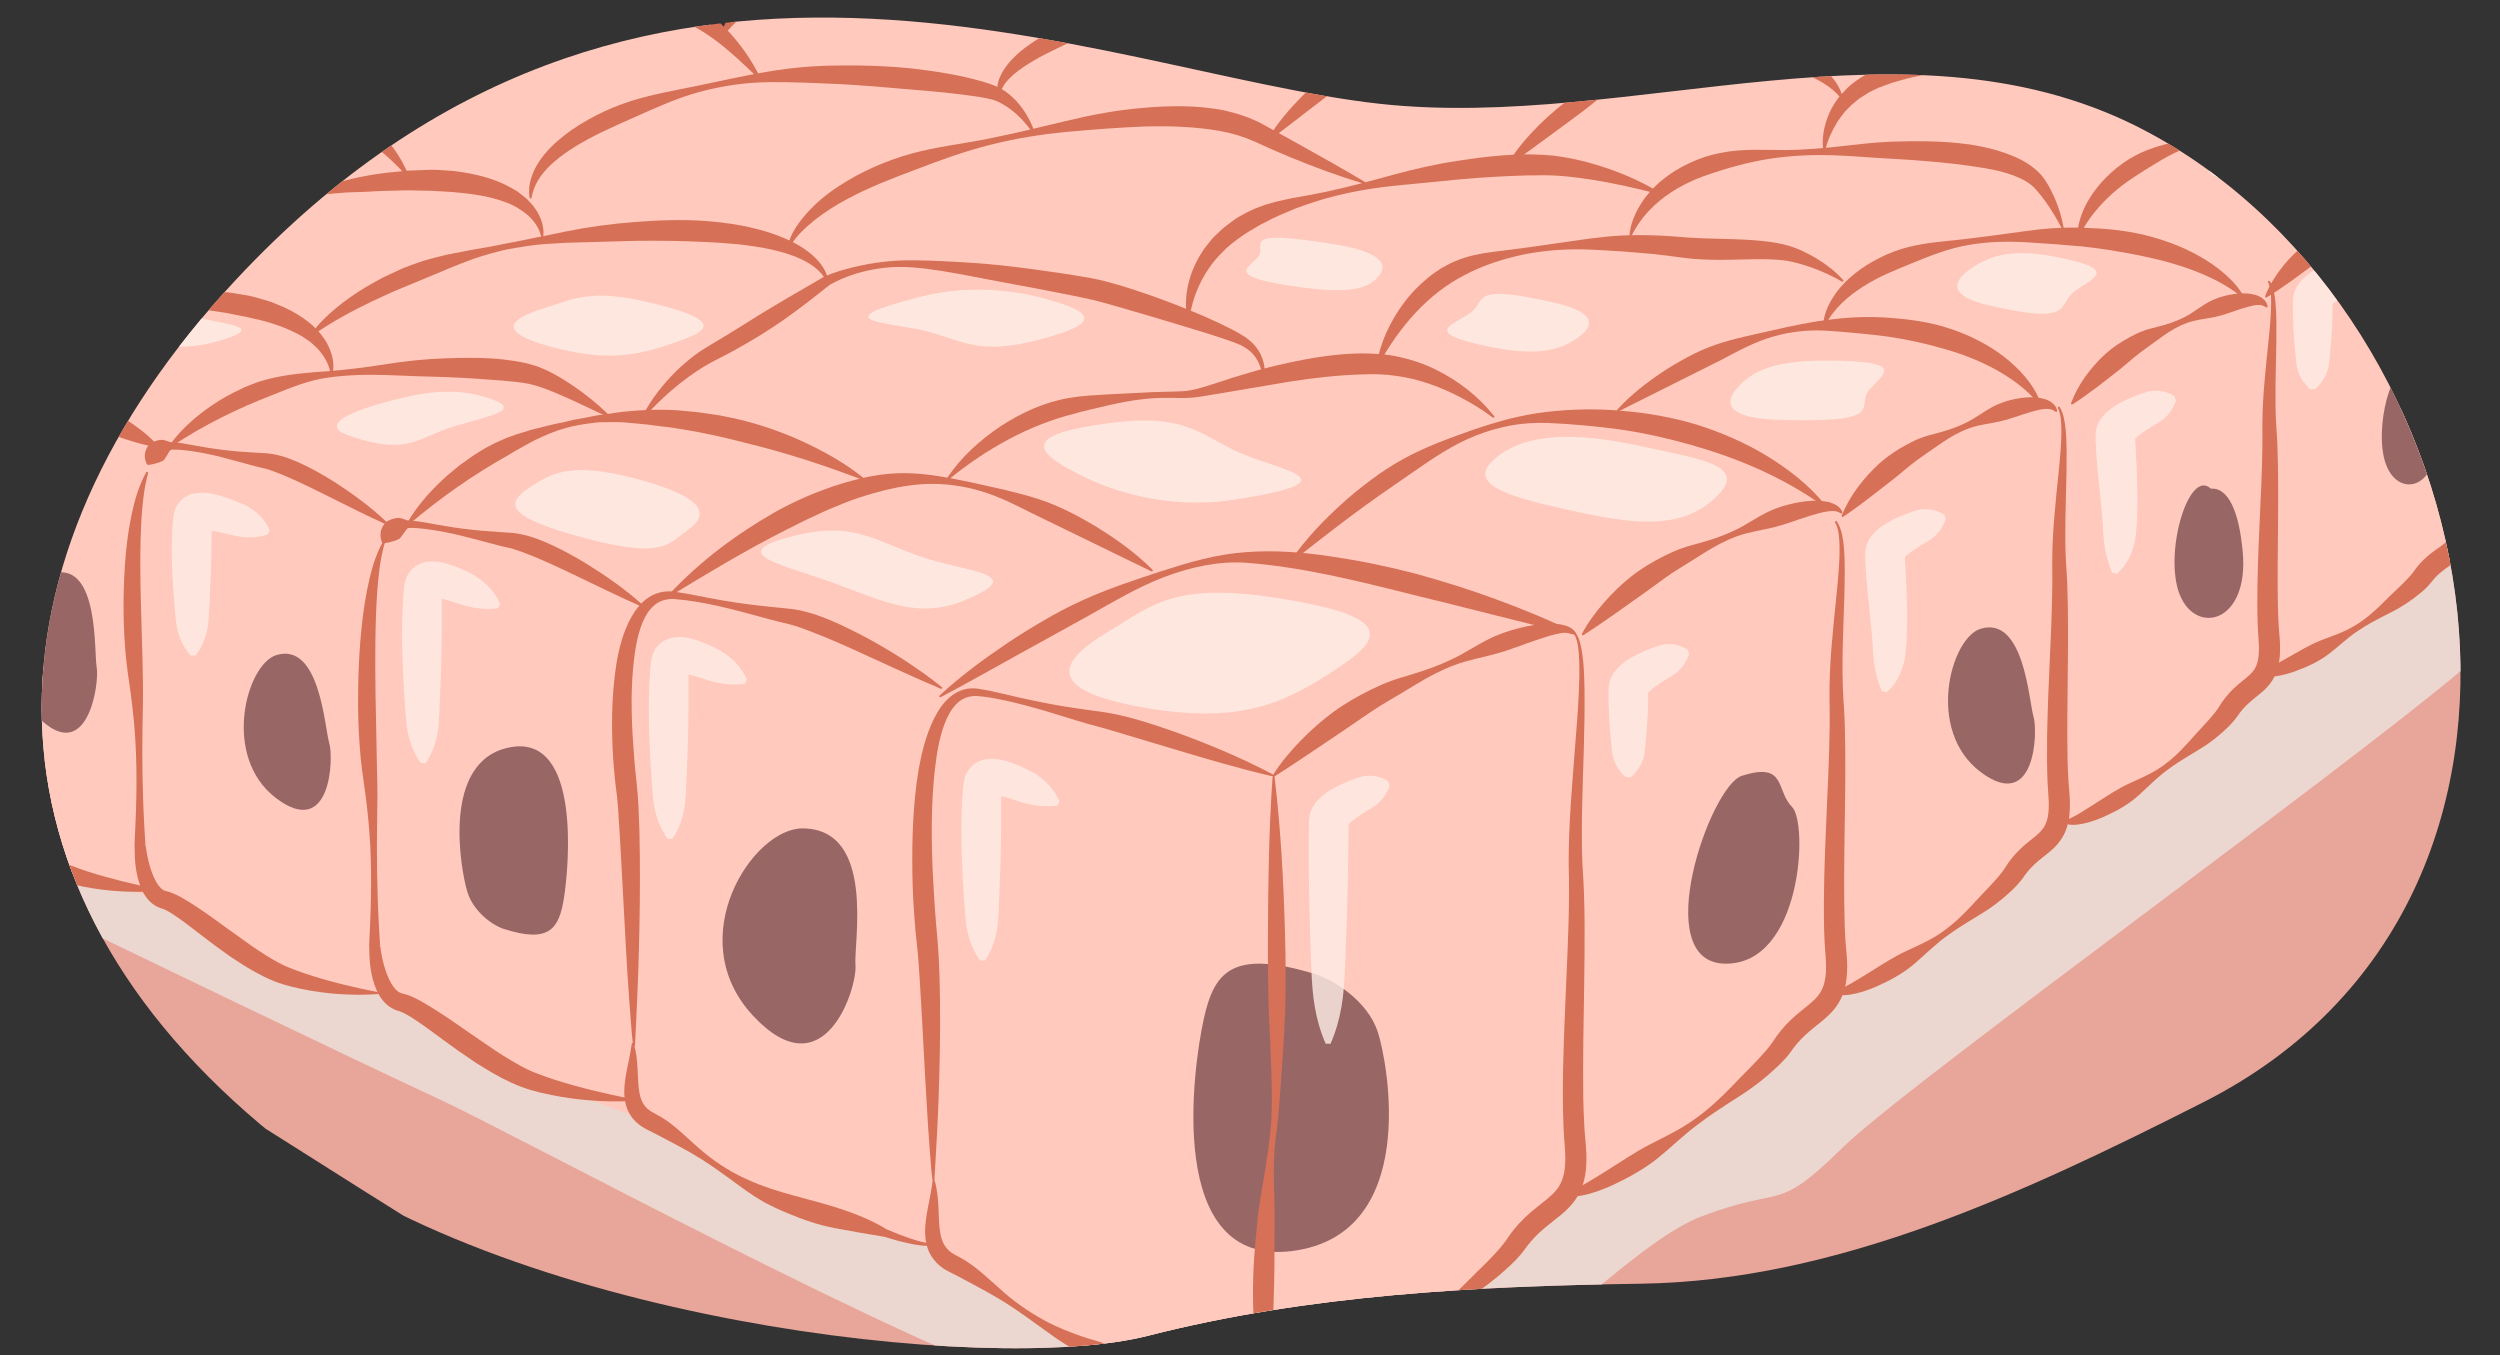 <?xml version="1.0" encoding="UTF-8"?><svg id="a" xmlns="http://www.w3.org/2000/svg" width="380" height="206" xmlns:xlink="http://www.w3.org/1999/xlink" viewBox="0 0 380 206"><rect x="0" y="0" width="380" height="206" fill="#333333" stroke="none"/><defs><clipPath id="b"><path d="M209.651,15.77c38.429,4.259,80.995-15.08,117.069,4.44,52.752,28.545,69.264,116.402,8.212,147.318-27.169,13.758-55.738,27.156-85.484,27.595-25.115,.37-50.503,1.655-74.939,7.907-24.162,6.182-98.112-2.355-132.793-30.356C-4.888,135.047-4,85.251,35.849,42.533,97.11-23.137,166.709,11.01,209.651,15.77Z" fill="none"/></clipPath></defs><g clip-path="url(#b)"><path d="M-34.468,118.999s-3.083,5.044,9.499,12.948,38.083,24.853,46.859,28.635c8.776,3.781,57.322,37.109,72.515,42.915,15.193,5.806,91.816,50.692,101.94,52.762,10.124,2.07,19.745-3.653,38.255-18.155,18.51-14.502,43.554-21.932,58.399-31.104,0,0,54.083-27.94,58-34,3.917-6.06,43.658-64.422,49.613-69.873,13.439-12.303,6.519-23.282,6.519-23.282" fill="#e8a59a"/><path d="M407.046,57.384c5.136,2.436,1.027,12.233,1.027,12.233,0,0-16.95,16.22-29.559,28.419-12.609,12.199-88.062,66.2-98.432,76.396s-8.634,5.56-21.596,10.512c-12.961,4.952-40.97,36.628-53.81,40.639-12.841,4.01-22.086-7.295-43.717-13.648-21.631-6.353-82.122-39.274-94.54-45.019-12.418-5.746-48.19-22.995-64.883-31.096s-32.699-14.595-35.996-16.905-6.379-8.878,0-12.991" fill="#ebd7cf"/><path d="M397.047,35.744c-.357-7.573,1.375-16.665-.069-19.067-3.602-4.76-32.696-11.793-45.557-5.375,2.023-9.3-27.477-17.995-45.562-11.818-.322-4.837-16.368-7.53-37.081-8.339-1.932-2.238-12.78-6.384-24.408-4.105l1.53,.325c-.496-.094-1.766-.332-2.253-.161,.229-.058,.467-.113,.722-.164-4.847-.438-4.52-3.493-16.863-2.721-6.443,.722-5.709,3.274-6.424,5.659,.132-6.289-35.574-11.027-43.846,1.418,0-.001-9.828-5.574-21.83-2.574-13.858,4.479-13.589,5.817-8.369,7.526-13.64-5.882-38.492,4.414-36.768,9.59-5.766-8.137-20.322-.74-24.952,.903-2.574,.513-3.426,.985-17.842,3.168-16.144,3.741-14.578,7.255-11.133,10.525-4.533-8.263-46.331,5.885-51.813,13.251-12.742,4.178-32.648,3.855-41.543,16.611l2.473-.894c-.897,1.16-2.631,2.102-3.054,3.494-.123-.874,.188-1.753,.58-2.6-5.546,10.351-.052,38.59-1.432,46.715-1.009,8.366,20.316,17.375,27.163,16.032-.424,.845,.227,7.515,3.598,8.8,12.816,8.724,17.719,11.027,32.646,14.837,5.814,4.053,24.437,16.295,32.449,14.176l5.905,2.485c8.739,7.899,25.178,13.387,35.665,17.054,9.041,7.638,31.399,17.734,42.926,18.61,5.054,5.034,14.115,11.043,23.503,15.684,8.795,4.058,24.138,5.714,28.178,8.291,7.768,2.135,37.831-23.359,44.574-31.657,4.75,.644,28.891-16.63,32.75-22.43,9.358-10.811,32.563-18.106,41.732-33.74,2.41,1.208,22.413-11.276,26.083-17.166,6.102-7.913,23.235-12.226,29.506-20.429,4.173-3.244,18.858-9.555,23.552-16.458,2.598-4.042,5.774-2.885,5.196-9.342s.386-19.399,.069-26.114Z" fill="#ffc9bd"/><g><path d="M199.794,148.026c-12.424-3.739-15.216-.42-16.821,6.851s-6.002,37.778,13.45,35.277,14.539-28.623,12.995-33.315-6.7-7.934-9.623-8.814Z" fill="#966"/><path d="M76.545,141.185c6.957,2.24,8.439,.024,9.187-4.759s2.591-24.807-8.139-22.851c-10.73,1.956-7.499,18.96-6.552,22.004s3.867,5.079,5.504,5.606Z" fill="#966"/><path d="M264.735,117.934c-4.771,1.537-14.195,28.375-2.522,28.544,11.673,.169,12.673-21.335,10.173-23.836s-.799-6.916-7.651-4.708Z" fill="#966"/><path d="M301.039,95.58c-4.547,1.407-8.354,15.446,0,21.754s8.75-6.141,8.052-8.418-1.403-15.393-8.052-13.336Z" fill="#966"/><path d="M41.987,99.581c-4.547,1.407-8.354,15.446,0,21.754s8.75-6.141,8.052-8.418-1.403-15.393-8.052-13.336Z" fill="#966"/><path d="M122.015,125.914c-7.633-.057-18.494,16.727-7.561,28.467s15.881-4.385,15.576-7.656,3.146-20.728-8.015-20.811Z" fill="#966"/><path d="M8.345,87.082c-4.592,.934-9.882,14.75-2.443,22.045,7.438,7.295,9.223-5.278,8.798-7.661s.361-15.75-6.354-14.384Z" fill="#966"/><path d="M336.042,74.265c-3.403-3.15-7.232,10.038-4.688,16.205,2.544,6.167,10.536,4.125,9.54-6.607s-4.709-9.465-4.852-9.598Z" fill="#966"/><path d="M366.45,56.695c-2.726-2.714-5.792,8.65-3.755,13.964s8.438,3.554,7.641-5.693-3.771-8.156-3.886-8.271Z" fill="#966"/></g><g><path d="M193.696,212.982c.543,.278,1.243-.025,1.874-.261,.643-.265,1.275-.604,1.904-.94,1.255-.689,2.486-1.449,3.727-2.194,2.476-1.507,4.9-3.114,7.523-4.436,2.614-1.336,5.287-2.641,7.632-4.413,2.379-1.723,4.518-3.77,6.583-5.847,2.027-2.072,4.275-4.055,5.869-6.192,.307-.445,.82-1.214,1.31-1.815,.502-.629,1.053-1.219,1.625-1.773,1.141-1.113,2.414-2.022,3.466-2.898,1.06-.882,1.808-1.725,2.212-2.801,.422-1.069,.533-2.378,.507-3.724-.023-.693-.073-1.33-.13-2.095-.048-.755-.124-1.517-.142-2.264-.07-1.503-.091-2.993-.101-4.482-.022-5.946,.275-11.837,.52-17.718,.247-5.894,.547-11.713,.365-17.59-.042-5.976,.505-11.847,.946-17.719,.239-2.934,.477-5.864,.607-8.795,.063-1.465,.099-2.931,.052-4.389-.019-.729-.064-1.457-.158-2.175-.103-.71-.237-1.441-.591-2.034l-.005-.009c-.042-.071-.019-.163,.052-.205,.068-.041,.156-.02,.2,.044,.45,.652,.63,1.4,.791,2.128,.149,.734,.245,1.474,.317,2.214,.133,1.481,.178,2.962,.198,4.44,.035,2.958-.038,5.909-.112,8.855-.166,5.885-.447,11.78-.203,17.584,.432,5.89,.344,11.856,.268,17.732-.087,5.891-.223,11.773-.146,17.606,.03,1.456,.071,2.909,.159,4.347,.027,.725,.11,1.428,.164,2.141,.06,.702,.146,1.532,.161,2.311,.022,1.585-.079,3.276-.734,4.964-.631,1.709-1.946,3.114-3.15,4.088-1.219,.997-2.342,1.814-3.325,2.745-.492,.463-.956,.944-1.38,1.46-.452,.532-.735,1.006-1.325,1.727-1.058,1.261-2.196,2.245-3.343,3.235-1.15,.976-2.342,1.88-3.581,2.715-2.482,1.665-5.029,3.188-7.415,4.926-2.423,1.684-4.6,3.721-6.926,5.59-2.318,1.879-4.921,3.35-7.63,4.637-1.357,.639-2.759,1.208-4.232,1.629-.736,.212-1.489,.387-2.281,.458-.391,.046-.802,.039-1.213-.013-.401-.051-.875-.214-1.136-.593-.047-.068-.029-.16,.038-.207,.047-.032,.105-.034,.152-.01l.033,.017Z" fill="#d67056"/><path d="M237.657,181.042c.47,.229,1.066-.03,1.614-.249,.557-.236,1.102-.541,1.648-.841,1.086-.625,2.153-1.301,3.23-1.967,2.154-1.338,4.247-2.788,6.527-3.972,2.277-1.188,4.654-2.28,6.745-3.783,2.119-1.463,4.017-3.228,5.807-5.082,1.761-1.873,3.638-3.628,5.233-5.488,.388-.463,.769-.932,1.053-1.377l.258-.388,.303-.436c.211-.285,.423-.57,.651-.842,.895-1.102,1.952-2.078,2.989-2.909,1.035-.84,2.002-1.57,2.62-2.356,.629-.775,.971-1.669,1.123-2.761,.161-1.078,.11-2.275,.016-3.479l-.137-1.988-.074-1.975c-.214-10.46,.728-20.749,.853-31.002,.015-1.292-.007-2.522-.028-3.845-.018-1.314,.008-2.623,.06-3.926,.098-2.607,.336-5.193,.581-7.767,.236-2.575,.551-5.136,.741-7.697,.096-1.28,.165-2.561,.142-3.834-.038-1.257-.079-2.582-.671-3.666l-.008-.014c-.04-.073-.013-.163,.06-.203,.069-.037,.154-.015,.196,.049,.761,1.148,.922,2.51,1.068,3.797,.121,1.304,.146,2.607,.145,3.906-.011,2.597-.099,5.184-.198,7.76-.096,2.576-.156,5.146-.138,7.7,.012,1.277,.05,2.55,.13,3.815,.079,1.256,.182,2.604,.21,3.894,.301,10.396-.327,20.738-.001,30.927l.1,1.893,.158,1.872c.133,1.362,.182,2.765-.029,4.245-.188,1.46-.782,3.074-1.801,4.301-1.003,1.236-2.147,2.043-3.105,2.832-.972,.786-1.835,1.556-2.583,2.447-.19,.219-.367,.45-.544,.68l-.55,.761c-.462,.609-.932,1.115-1.418,1.599-1.946,1.9-3.995,3.516-6.211,4.929-2.204,1.418-4.4,2.798-6.449,4.382-2.078,1.54-3.937,3.401-5.978,5.041-2.04,1.641-4.338,2.913-6.722,4.037-.594,.285-1.205,.543-1.83,.773-.62,.24-1.252,.459-1.907,.63-.65,.183-1.322,.319-2.023,.375-.347,.034-.712,.021-1.079-.036-.357-.056-.778-.216-1.001-.562-.045-.069-.025-.162,.044-.206,.045-.029,.101-.031,.146-.009l.035,.017Z" fill="#d67056"/><path d="M278.648,150.381c.401,.204,.887-.015,1.357-.197,.471-.203,.94-.465,1.406-.723,.931-.532,1.849-1.116,2.778-1.682,1.856-1.146,3.676-2.366,5.706-3.288,2.024-.932,4.101-1.848,5.854-3.221,1.792-1.317,3.342-2.955,4.836-4.593l2.251-2.384c.724-.781,1.439-1.613,1.929-2.372,.081-.147,.297-.462,.46-.708,.184-.254,.365-.509,.565-.752,.392-.491,.819-.957,1.265-1.387,.89-.866,1.874-1.554,2.603-2.197,.744-.647,1.166-1.224,1.429-2.016,.266-.786,.344-1.761,.327-2.771-.006-.51-.048-1.015-.085-1.555l-.105-1.725c-.045-1.141-.073-2.278-.078-3.407-.059-9.019,.725-17.925,.808-26.775-.008-2.163-.053-4.505,.08-6.736,.107-2.252,.322-4.486,.532-6.712,.207-2.226,.477-4.44,.639-6.653,.08-1.106,.138-2.212,.124-3.313-.03-1.088-.058-2.224-.523-3.183l-.006-.012c-.036-.074-.005-.164,.07-.2,.07-.034,.153-.008,.193,.057,.622,1.017,.767,2.184,.905,3.3,.109,1.128,.145,2.256,.158,3.38,.014,2.248-.036,4.486-.104,6.715-.068,2.229-.103,4.452-.096,6.662-.006,2.232,.162,4.351,.291,6.649,.319,9.005-.109,17.937,.051,26.774,.024,1.102,.07,2.196,.132,3.284l.126,1.615c.052,.572,.091,1.181,.1,1.786,.011,1.215-.058,2.501-.502,3.839-.415,1.348-1.401,2.608-2.357,3.398-.956,.821-1.804,1.421-2.527,2.103-.363,.337-.698,.69-1.009,1.066-.159,.185-.303,.383-.451,.578-.151,.216-.246,.364-.479,.678-.814,1.054-1.678,1.816-2.556,2.585-.877,.757-1.789,1.446-2.742,2.074-1.921,1.238-3.905,2.329-5.713,3.649-1.851,1.26-3.446,2.884-5.171,4.375-1.721,1.496-3.718,2.597-5.815,3.526-1.05,.462-2.142,.858-3.298,1.12-.578,.132-1.17,.232-1.797,.235-.308,.012-.635-.026-.959-.106-.318-.074-.68-.274-.839-.596-.037-.074-.006-.165,.068-.202,.044-.022,.093-.02,.134,0l.035,.018Z" fill="#d67056"/><path d="M193.734,118.081c.948,7.919,1.361,15.857,1.587,23.8,.103,3.972,.159,7.946,.014,11.922-.143,3.976-.434,7.951-.726,11.927-.14,1.989-.293,3.973-.527,5.981-.316,1.955-.44,3.93-.461,5.915-.016,1.985,.073,3.975,.108,5.957,.038,1.983-.01,3.959-.01,5.935,.024,3.953-.091,7.891-.263,11.822-.069,1.965-.162,3.929-.2,5.887-.016,.979-.025,1.956,.004,2.929,.035,.965,.082,1.959,.442,2.816l.008,.019c.032,.077-.004,.165-.081,.197-.057,.024-.121,.01-.163-.03-.396-.381-.659-.859-.866-1.335-.211-.478-.389-.966-.546-1.457-.307-.983-.533-1.981-.714-2.979-.365-1.998-.588-4.004-.718-6.007-.28-4.008-.199-8.009,.155-11.987,.169-1.989,.328-3.977,.612-5.956,.282-1.979,.656-3.948,.976-5.919,.311-1.97,.589-3.945,.768-5.928,.092-.973,.161-1.945,.163-2.938,.026-.986,.046-1.973,.015-2.964-.045-3.959-.301-7.924-.445-11.886-.137-3.962-.161-7.927-.139-11.892,.032-7.933,.15-15.87,.706-23.822,.006-.083,.077-.146,.16-.14,.073,.005,.131,.062,.139,.132Z" fill="#d67056"/><path d="M239.308,96.44c-.882-.503-1.903-.226-2.887-.032-.99,.245-1.987,.566-2.979,.912-1.996,.664-3.967,1.484-6.044,2.053-2.076,.574-4.264,.948-6.296,1.713-2.035,.759-3.961,1.775-5.829,2.916l-2.798,1.685c-.449,.286-.918,.525-1.37,.798l-1.353,.827c-1.791,1.13-3.508,2.367-5.271,3.549-3.542,2.356-7.044,4.815-10.789,7.176-.071,.047-.166,.027-.213-.044-.033-.051-.031-.116-.002-.165,1.182-1.91,2.63-3.593,4.164-5.191,1.541-1.591,3.208-3.063,4.989-4.393,1.792-1.318,3.744-2.419,5.746-3.413,1.007-.489,2.024-.958,3.086-1.33,1.048-.399,2.093-.664,3.143-1,2.102-.627,4.153-1.366,6.119-2.307,1.968-.934,3.803-2.207,5.795-3.165,1.995-.946,4.133-1.569,6.351-1.976,1.115-.177,2.252-.318,3.43-.239,.586,.025,1.186,.131,1.77,.313,.575,.195,1.185,.555,1.468,1.119,.038,.076,.008,.168-.068,.206-.047,.024-.101,.021-.144-.003l-.018-.01Z" fill="#d67056"/><path d="M279.789,78.027c-.744-.513-1.585-.351-2.424-.223-.841,.168-1.697,.416-2.551,.695-1.719,.528-3.421,1.218-5.227,1.658-1.806,.445-3.726,.692-5.495,1.332-1.771,.635-3.435,1.525-5.041,2.543l-4.702,2.939c-1.512,1.014-2.95,2.129-4.441,3.185-3.006,2.095-5.971,4.299-9.221,6.383-.071,.048-.167,.029-.215-.042-.032-.048-.032-.11-.009-.158,.906-1.743,2.079-3.282,3.34-4.741,1.269-1.452,2.66-2.8,4.18-4.004,1.523-1.199,3.212-2.191,4.95-3.081,.887-.42,1.762-.854,2.701-1.163,.931-.356,1.835-.545,2.755-.823,1.839-.502,3.627-1.116,5.331-1.932,1.706-.81,3.284-1.96,5.02-2.794,1.74-.821,3.621-1.318,5.584-1.588,.986-.109,1.998-.176,3.042-.007,.515,.06,1.049,.227,1.545,.466,.491,.243,.962,.665,1.126,1.186,.026,.082-.02,.17-.102,.196-.048,.015-.097,.006-.135-.02l-.011-.008Z" fill="#d67056"/><path d="M312.423,62.571c-.636-.489-1.266-.455-1.954-.37-.681,.106-1.382,.284-2.09,.51-1.425,.414-2.844,1.001-4.369,1.338-1.526,.343-3.173,.493-4.667,1.035-1.499,.53-2.882,1.332-4.212,2.244-1.373,.928-2.568,1.769-3.808,2.655-1.225,.894-2.353,1.929-3.558,2.873-2.437,1.874-4.843,3.846-7.586,5.682l-.006,.004c-.071,.048-.168,.029-.216-.043-.03-.045-.033-.1-.015-.146,1.278-3.098,3.33-5.711,5.756-7.946,1.237-1.094,2.625-2.024,4.102-2.816,.741-.391,1.479-.788,2.285-1.062,.804-.311,1.586-.48,2.364-.695,1.566-.408,3.086-.914,4.512-1.639,1.431-.711,2.734-1.763,4.202-2.501,1.473-.723,3.093-1.125,4.803-1.282,.856-.054,1.753-.053,2.659,.201,.87,.191,1.918,.866,2.062,1.818,.013,.087-.047,.168-.133,.181-.044,.007-.087-.006-.12-.031l-.011-.008Z" fill="#d67056"/><path d="M313.644,124.513c.369,.171,.799-.044,1.226-.221,.426-.199,.851-.448,1.274-.694,.844-.506,1.679-1.055,2.526-1.588,1.692-1.074,3.355-2.21,5.234-3.044,1.876-.839,3.793-1.682,5.388-2.969,1.636-1.23,3.026-2.781,4.37-4.314l2.034-2.217c.646-.724,1.297-1.505,1.69-2.176,.579-.942,1.35-1.9,2.181-2.678,.828-.792,1.726-1.424,2.352-2.005,.629-.586,.974-1.098,1.189-1.836,.21-.734,.27-1.631,.244-2.56l-.174-3.039c-.042-1.053-.059-2.098-.065-3.139-.039-8.306,.689-16.506,.777-24.648-.005-1.986-.035-4.155,.092-6.207,.104-2.075,.308-4.132,.505-6.181,.195-2.049,.45-4.087,.603-6.124,.077-1.018,.133-2.036,.124-3.048-.023-1.001-.043-2.046-.46-2.929l-.005-.012c-.035-.075-.003-.164,.072-.199,.07-.033,.152-.007,.192,.058,.573,.941,.71,2.015,.841,3.045,.104,1.04,.141,2.078,.157,3.114,.021,2.071-.014,4.133-.069,6.185-.055,2.052-.081,4.099-.069,6.133,.009,1.017,.036,2.031,.088,3.039l.191,3.078c.312,8.297-.056,16.521,.083,24.654,.025,1.013,.06,2.022,.119,3.021,.024,.502,.075,.99,.111,1.486,.041,.49,.087,1.078,.101,1.627,.023,1.12-.025,2.301-.381,3.548-.331,1.254-1.198,2.497-2.095,3.282-.892,.803-1.684,1.357-2.348,1.98-.68,.616-1.219,1.261-1.743,2.053-.753,1.038-1.545,1.74-2.354,2.461-.805,.709-1.645,1.349-2.521,1.934-1.775,1.142-3.62,2.13-5.28,3.353-1.703,1.164-3.152,2.681-4.71,4.099-1.559,1.416-3.394,2.444-5.329,3.304-.968,.428-1.979,.792-3.051,1.03-.536,.12-1.086,.209-1.67,.207-.288,.008-.592-.029-.895-.108-.297-.072-.638-.268-.78-.574-.035-.075-.002-.165,.073-.2,.042-.019,.087-.018,.126,0l.04,.018Z" fill="#d67056"/><path d="M344.405,46.701c-.601-.433-1.157-.375-1.777-.286-.611,.114-1.242,.293-1.883,.499-1.289,.393-2.575,.943-3.971,1.242-1.396,.304-2.917,.41-4.284,.905-1.373,.481-2.628,1.234-3.829,2.099-1.246,.879-2.307,1.666-3.428,2.489-1.103,.831-2.118,1.788-3.212,2.654-2.217,1.716-4.421,3.508-6.981,5.151l-.006,.004c-.073,.047-.17,.026-.217-.047-.028-.043-.031-.095-.015-.14,1.087-2.895,2.932-5.325,5.134-7.401,1.125-1.017,2.4-1.87,3.756-2.602,.678-.363,1.361-.724,2.101-.977,.743-.284,1.464-.433,2.178-.622,1.442-.356,2.835-.814,4.132-1.495,1.303-.665,2.475-1.672,3.813-2.369,1.342-.684,2.832-1.051,4.409-1.189,.789-.054,1.62-.04,2.461,.211,.807,.186,1.781,.846,1.884,1.735,.01,.088-.053,.168-.141,.178-.041,.005-.081-.007-.112-.029l-.012-.009Z" fill="#d67056"/><path d="M343.143,102.027c.344,.12,.744-.053,1.14-.21,.397-.165,.79-.378,1.186-.581l2.364-1.328c1.588-.888,3.145-1.851,4.868-2.54,1.724-.687,3.558-1.245,5.141-2.223,1.606-.937,3.029-2.165,4.35-3.486,1.294-1.341,2.702-2.549,3.885-3.817,.286-.318,.567-.632,.776-.926l.157-.228,.24-.321c.166-.21,.331-.421,.512-.62,.705-.81,1.542-1.508,2.341-2.077,.796-.574,1.524-1.052,1.936-1.522,.417-.46,.633-.957,.747-1.679,.117-.704,.081-1.54,.014-2.385-.078-.959-.131-1.94-.155-2.891-.153-7.607,.599-15.036,.746-22.426,.016-.934,.01-1.805,.001-2.771-.006-.958,.021-1.91,.069-2.856,.089-1.894,.29-3.765,.494-5.626,.196-1.861,.462-3.708,.627-5.553,.084-.922,.145-1.844,.139-2.759-.017-.904-.042-1.853-.455-2.627l-.007-.012c-.039-.073-.011-.164,.062-.203,.068-.036,.15-.015,.193,.046,.581,.83,.728,1.82,.853,2.756,.104,.948,.138,1.894,.149,2.836,.015,1.884-.025,3.758-.084,5.619-.054,1.862-.079,3.717-.051,5.555,.017,.919,.054,1.834,.122,2.74,.067,.898,.154,1.891,.18,2.823,.281,7.539-.161,15.024,.105,22.345,.043,.914,.11,1.795,.201,2.694,.099,1.01,.143,2.056-.036,3.198-.153,1.12-.685,2.421-1.55,3.33-.85,.917-1.729,1.432-2.435,1.956-.715,.518-1.336,1.005-1.87,1.593-.138,.142-.262,.297-.39,.45l-.184,.236-.27,.326c-.383,.428-.756,.782-1.144,1.109-1.533,1.293-3.113,2.339-4.837,3.189-1.708,.859-3.386,1.71-4.929,2.776-1.566,1.025-2.93,2.393-4.457,3.538-1.529,1.14-3.274,1.924-5.084,2.579-.906,.326-1.849,.587-2.838,.732-.492,.08-1.002,.114-1.528,.09-.263-.012-.531-.054-.805-.136-.265-.079-.564-.243-.716-.515-.04-.072-.014-.163,.058-.203,.039-.021,.082-.024,.121-.011l.047,.017Z" fill="#d67056"/><path d="M373.912,31.115c-.601-.407-1.158-.332-1.775-.242-.609,.118-1.236,.291-1.873,.489-1.28,.38-2.559,.904-3.944,1.175-1.385,.276-2.891,.35-4.251,.814-1.365,.45-2.618,1.173-3.817,2.01l-3.445,2.389c-1.107,.798-2.133,1.715-3.235,2.541-2.233,1.636-4.453,3.348-7.028,4.903-.074,.047-.172,.025-.219-.049-.027-.042-.03-.096-.015-.14,.537-1.443,1.333-2.711,2.213-3.914,.885-1.199,1.899-2.3,3.027-3.286,1.137-.976,2.423-1.783,3.778-2.475,.685-.335,1.36-.683,2.103-.908,.739-.265,1.447-.386,2.159-.565,1.432-.324,2.817-.749,4.109-1.401,1.298-.635,2.47-1.615,3.802-2.284,1.335-.657,2.812-.993,4.367-1.113,.778-.044,1.596-.022,2.421,.223,.788,.188,1.76,.802,1.887,1.687,.013,.087-.048,.169-.136,.181-.041,.006-.08-.004-.112-.026l-.015-.01Z" fill="#d67056"/><path d="M370.635,84.907c.31,.104,.644-.093,.994-.256,.345-.18,.692-.401,1.038-.615l2.08-1.365c.688-.478,1.412-.897,2.115-1.362,.721-.433,1.474-.82,2.27-1.151,1.594-.657,3.251-1.284,4.586-2.363,1.377-1.019,2.518-2.35,3.618-3.66l1.676-1.875c.537-.604,1.073-1.257,1.402-1.804l.056-.097,.102-.155,.207-.31c.144-.203,.291-.405,.449-.6,.313-.391,.653-.762,1.007-1.103,.706-.686,1.476-1.225,2.005-1.699,.541-.481,.792-.848,.976-1.402,.179-.55,.238-1.271,.223-2.027-.007-.387-.039-.757-.067-1.18l-.081-1.342c-.036-.886-.057-1.767-.062-2.641-.007-6.975,.62-13.839,.735-20.646,.007-1.652-.012-3.485,.105-5.205,.096-1.741,.282-3.465,.46-5.181,.177-1.716,.399-3.421,.54-5.124,.076-.851,.134-1.701,.138-2.547-.009-.836-.018-1.709-.357-2.442l-.006-.012c-.035-.075-.002-.164,.073-.199,.069-.032,.15-.007,.19,.056,.497,.791,.62,1.694,.741,2.559,.099,.873,.14,1.745,.165,2.614,.028,1.737,.004,3.466-.03,5.185-.035,1.719-.042,3.432-.023,5.132,.01,1.722,.152,3.33,.266,5.117,.297,6.962-.006,13.853,.151,20.647,.018,.847,.051,1.686,.098,2.519l.094,1.234c.039,.435,.07,.923,.08,1.397,.009,.96-.039,1.982-.387,3.075-.325,1.098-1.135,2.167-1.9,2.802-1.561,1.287-2.488,1.932-3.393,3.336-.664,.862-1.345,1.44-2.039,2.035-.691,.583-1.41,1.105-2.166,1.572-1.528,.913-3.108,1.692-4.504,2.712-1.44,.957-2.611,2.294-3.904,3.511-1.288,1.225-2.846,2.064-4.49,2.757-.823,.346-1.684,.631-2.601,.804-.458,.088-.929,.147-1.43,.128-.246,0-.509-.044-.769-.12-.255-.07-.551-.252-.669-.524-.033-.076,.002-.164,.078-.196,.035-.015,.073-.016,.107-.005l.054,.018Z" fill="#d67056"/><path d="M396.553,18.628c-.483-.331-.885-.299-1.324-.224-.433,.068-.896,.241-1.362,.394-.938,.321-1.904,.736-2.913,1.066-1.009,.332-2.152,.42-3.258,.649-1.114,.211-2.127,.67-3.068,1.267-.47,.301-.919,.644-1.362,.997-.449,.343-.892,.722-1.281,1.087-.822,.691-1.651,1.318-2.423,2.015-.788,.668-1.669,1.214-2.559,1.806-.902,.581-1.837,1.155-2.924,1.724l-.013,.007c-.081,.042-.181,.011-.224-.07-.016-.031-.022-.064-.018-.096,.148-1.28,.686-2.387,1.347-3.385,.679-.983,1.487-1.893,2.48-2.554,1.004-.641,2.068-1.194,3.204-1.553,1.167-.306,2.238-.539,3.314-.914,1.055-.383,2.047-.884,2.959-1.589,.919-.687,1.824-1.468,2.901-1.906,1.078-.426,2.238-.708,3.498-.736,.63-.008,1.292,.062,1.957,.323,.33,.128,.652,.34,.913,.599,.256,.284,.402,.633,.424,.961,.006,.089-.061,.166-.15,.172-.038,.003-.073-.008-.102-.028l-.018-.012Z" fill="#d67056"/><path d="M142.053,179.441c.866,2.769,.419,5.794,.904,8.181,.241,1.197,.729,2.077,1.56,2.703,.446,.329,.859,.508,1.585,.911,.662,.352,1.247,.784,1.833,1.196,2.296,1.724,4.197,3.79,6.426,5.446,2.212,1.661,4.609,3.085,7.14,4.14,1.265,.518,2.533,1.009,3.806,1.395,1.271,.412,2.619,.789,3.927,1.151,2.639,.712,5.249,1.391,7.904,2.35,1.329,.458,2.65,1.003,3.928,1.629,.642,.307,1.265,.655,1.882,1.01,.623,.307,1.26,.53,1.906,.752,1.289,.436,2.611,.787,3.96,.985,1.339,.179,2.743,.276,4.053-.01l.02-.004c.081-.018,.16,.033,.178,.114,.017,.076-.028,.151-.1,.174-1.378,.443-2.806,.496-4.22,.425-1.414-.085-2.819-.321-4.19-.677-.692-.152-1.356-.421-2.044-.567-.687-.125-1.374-.234-2.051-.364-1.359-.246-2.706-.475-4.058-.74-2.712-.469-5.484-1.176-8.107-2.25-1.324-.523-2.602-1.055-3.904-1.689-1.321-.611-2.523-1.406-3.71-2.186-2.336-1.624-4.549-3.317-6.87-4.861-2.309-1.544-4.826-2.854-7.206-4.131-.583-.335-1.184-.63-1.754-.917-.496-.25-1.361-.647-1.996-1.201-.663-.556-1.239-1.274-1.615-2.065-.369-.796-.535-1.632-.595-2.414-.071-.787-.017-1.54,.067-2.262,.075-.724,.2-1.421,.335-2.107,.257-1.372,.551-2.693,.71-4.085,.008-.084,.083-.146,.167-.138,.062,.006,.113,.051,.131,.107Z" fill="#d67056"/><path d="M193.361,117.988c-5.093-1.189-10.067-2.66-15.019-4.15l-7.399-2.216c-1.221-.391-2.446-.728-3.649-1.07-1.255-.327-2.532-.688-3.777-1.071-2.5-.771-4.981-1.552-7.488-2.22-1.255-.323-2.511-.648-3.778-.898-1.257-.269-2.546-.487-3.776-.569-1.181-.057-2.258,.36-3.063,1.176-.815,.801-1.389,1.886-1.827,3.023-.869,2.295-1.247,4.818-1.525,7.329-.537,5.047-.509,10.196-.28,15.321,.135,2.564,.277,5.131,.496,7.687,.109,1.276,.24,2.539,.329,3.884,.087,1.32,.147,2.629,.194,3.936,.163,5.227,.104,10.426-.033,15.626-.071,2.599-.173,5.197-.297,7.794l-.22,3.895-.106,1.946-.061,.972-.026,.485-.009,.24-.002,.117v.076c-.002-.015-.012-.031-.026-.04,.053,.063,.045,.158-.018,.211-.063,.053-.158,.045-.211-.018-.02-.028-.036-.064-.044-.098l-.007-.037-.012-.068-.018-.125-.031-.246-.054-.488-.096-.974-.151-1.947-.288-3.891-.462-7.777c-.288-5.18-.535-10.362-.868-15.505-.081-1.285-.174-2.566-.293-3.834-.117-1.243-.297-2.557-.386-3.869-.213-2.616-.367-5.233-.397-7.857-.069-5.243,.076-10.516,.947-15.762,.467-2.614,1.115-5.236,2.323-7.71,.613-1.223,1.379-2.437,2.511-3.37,.565-.46,1.221-.839,1.933-1.057,.711-.223,1.468-.256,2.169-.166,2.673,.395,5.137,1.118,7.692,1.647,2.538,.552,5.096,1.02,7.66,1.385l3.839,.543c1.337,.19,2.629,.491,3.905,.808,2.546,.67,5.016,1.522,7.475,2.39,4.898,1.792,9.701,3.813,14.333,6.258,.074,.039,.102,.13,.063,.204-.033,.062-.104,.092-.169,.076Z" fill="#d67056"/><path d="M96.319,158.638c.823,2.51,.468,5.256,.87,7.438,.192,1.098,.607,1.919,1.28,2.502,.361,.308,.726,.514,1.27,.793,.611,.317,1.175,.671,1.716,1.049,2.128,1.532,3.848,3.421,5.822,4.983,1.955,1.578,4.104,2.905,6.383,3.914,4.508,2.071,9.367,2.86,14.118,4.438,2.392,.789,4.83,1.772,7.033,3.122,1.148,.491,2.308,.949,3.484,1.355,.589,.196,1.183,.38,1.783,.527,.582,.138,1.248,.277,1.765,.208l.064-.008c.079-.01,.152,.045,.162,.124,.01,.072-.036,.139-.104,.158-.719,.206-1.331,.11-1.982,.062-.641-.065-1.268-.192-1.895-.319-1.25-.266-2.475-.616-3.689-.995-2.514-.414-4.921-.82-7.401-1.294-2.484-.458-4.953-1.296-7.308-2.301-1.178-.482-2.349-1.027-3.521-1.651-1.136-.657-2.225-1.364-3.262-2.122-2.086-1.502-4.088-3.036-6.225-4.387-2.126-1.355-4.43-2.501-6.567-3.646-.536-.275-1.059-.554-1.575-.799-.581-.282-1.317-.709-1.88-1.263-.589-.552-1.045-1.272-1.338-2.008-.275-.747-.389-1.499-.426-2.209-.042-1.423,.191-2.706,.442-3.944,.247-1.241,.518-2.435,.683-3.698,.009-.084,.085-.145,.169-.136,.061,.007,.11,.051,.129,.105Z" fill="#d67056"/><path d="M143.003,104.688c-4.477-1.882-8.817-3.95-13.168-5.913-2.167-.992-4.358-1.92-6.531-2.765-1.081-.431-2.174-.812-3.23-1.101-1.115-.269-2.352-.566-3.507-.884-4.663-1.275-9.374-2.607-14.09-2.97-1.123-.053-2.164,.226-2.964,.9-.809,.651-1.393,1.592-1.825,2.612-.856,2.06-1.187,4.386-1.434,6.695-.448,4.654-.222,9.422,.159,14.143,.093,1.182,.212,2.362,.346,3.534,.136,1.192,.232,2.486,.29,3.685,.124,2.439,.191,4.856,.203,7.276,.047,4.835-.005,9.661-.139,14.486-.056,2.412-.149,4.824-.25,7.236l-.17,3.617-.083,1.808-.047,.903-.019,.45-.007,.224v.109c-.015,.012,.034,.122-.037,.017,.059,.058,.06,.153,.002,.212-.058,.059-.153,.06-.212,.002-.096-.176-.045-.143-.07-.205l-.016-.116-.028-.228-.049-.453-.09-.904-.146-1.807-.274-3.612c-.167-2.408-.326-4.815-.457-7.222l-.776-14.424c-.146-2.397-.261-4.797-.44-7.168-.094-1.205-.193-2.315-.372-3.512-.146-1.221-.253-2.441-.345-3.662-.321-4.883-.295-9.806,.463-14.725,.408-2.449,1.038-4.923,2.319-7.202,.644-1.124,1.491-2.218,2.663-2.963,1.156-.76,2.627-1.014,3.893-.812,2.465,.346,4.788,.898,7.175,1.301,2.377,.409,4.771,.729,7.166,.967,1.212,.135,2.355,.217,3.612,.371,1.311,.171,2.519,.532,3.702,.923,2.351,.82,4.549,1.901,6.718,3.01,4.304,2.281,8.41,4.876,12.223,7.913,.065,.052,.076,.147,.024,.213-.043,.054-.118,.07-.179,.044Z" fill="#d67056"/><path d="M58.523,82.404c-.748,2.455-.99,5.007-1.188,7.553-.173,2.551-.253,5.112-.279,7.676-.035,2.564-.009,5.13,.02,7.697l.151,7.701,.071,3.846c.042,1.261,.075,2.586,.072,3.891l-.085,7.795c.008,2.59,.034,5.177,.123,7.764,.038,1.293,.091,2.587,.159,3.879l.107,1.936,.063,.963,.036,.474,.022,.225,.012,.087c0-.005,.009,.07,0-.002-.015-.113-.072-.235-.147-.32l.173,.485c.245,1.872,.757,3.85,1.599,5.36,.428,.743,.956,1.339,1.488,1.523,.068,.02,.13,.054,.2,.063l.311,.08c.336,.082,.618,.188,.898,.297,.555,.219,1.036,.471,1.517,.725,3.714,2.091,6.878,4.529,10.203,6.74,1.628,1.137,3.297,2.188,4.981,3.119,.849,.464,1.688,.869,2.577,1.2,.913,.348,1.838,.688,2.782,.984,3.774,1.198,7.7,2.131,11.68,2.908h.005c.082,.017,.135,.096,.119,.178-.014,.07-.073,.118-.141,.122-4.089,.199-8.196-.099-12.261-.912-1.015-.207-2.03-.447-3.038-.733-1.035-.298-2.056-.701-3.019-1.137-1.938-.877-3.711-1.969-5.456-3.063-1.717-1.136-3.383-2.314-5.006-3.516-1.621-1.194-3.234-2.408-4.845-3.417-.4-.241-.805-.48-1.184-.652-.187-.086-.376-.168-.53-.213l-.417-.133c-.177-.051-.34-.136-.507-.211-1.333-.672-2.073-1.815-2.545-2.856-.92-2.147-1.094-4.245-1.115-6.393l.173,.484c-.084-.124-.148-.285-.171-.438-.014-.112-.006-.077-.01-.122l-.003-.155,.004-.26,.017-.496,.042-.976,.087-1.942c.057-1.293,.099-2.585,.118-3.877,.052-2.584,.015-5.168-.102-7.747-.143-2.578-.376-5.154-.719-7.703-.353-2.513-.758-5.149-.909-7.739-.193-2.599-.25-5.203-.217-7.806,.01-2.604,.126-5.209,.325-7.811,.215-2.601,.514-5.202,1.019-7.777,.515-2.559,1.152-5.167,2.462-7.472,.041-.072,.133-.098,.205-.056,.062,.035,.09,.109,.07,.175l-.002,.007Z" fill="#d67056"/><path d="M97.509,92.189c-3.339-1.441-6.54-3.062-9.764-4.587-3.195-1.522-6.455-3.09-9.587-4.117-.703-.225-1.701-.389-2.556-.628l-2.635-.697c-1.751-.462-3.494-.926-5.258-1.264-1.751-.334-3.563-.64-5.272-.653l-.297,.024c-.049,.006-.098,.003-.146,.017l-.131,.112c-.169,.167-.297,.385-.406,.56-.225,.324-.416,.531-.591,.786-.186,.224-.503,.322-.899,.467-.407,.133-.894,.277-1.629,.374-.111,.017-.218-.048-.262-.146-.297-.689-.293-1.302-.134-1.869,.171-.553,.497-1.094,1.037-1.401,.55-.274,1.166-.494,1.804-.428,.323,.052,.634,.167,.912,.285,.279,.142,.52,.056,.773,.098,1.886,.184,3.615,.593,5.405,.87,1.776,.304,3.567,.515,5.359,.679l2.686,.202c.917,.073,1.716,.074,2.771,.233,1.953,.334,3.68,1.034,5.352,1.814,1.67,.779,3.267,1.668,4.829,2.602,3.1,1.908,6.083,3.974,8.803,6.415,.062,.056,.068,.152,.012,.214-.045,.05-.117,.062-.175,.037Z" fill="#d67056"/><path d="M22.508,71.916c-.623,2.287-.845,4.626-1.005,6.968-.135,2.346-.18,4.697-.179,7.052,.007,4.712,.228,9.428,.333,14.154l.067,3.552c.022,1.209,.016,2.41-.004,3.609-.04,2.397-.097,4.783-.09,7.167,.006,2.384,.039,4.765,.127,7.146,.033,1.191,.094,2.381,.152,3.571l.102,1.782,.059,.886,.033,.435,.02,.207,.012,.078,.003,.019s.005,.032-.005-.044c-.017-.104-.067-.212-.134-.291l.161,.47c.229,1.76,.692,3.61,1.421,5.079,.369,.724,.84,1.34,1.3,1.559,.113,.059,.22,.1,.332,.122l.359,.096c.165,.041,.298,.093,.439,.143,.55,.206,1.031,.441,1.48,.688,3.512,2.008,6.404,4.366,9.48,6.5,1.499,1.101,3.033,2.13,4.586,3.032,.776,.45,1.564,.858,2.36,1.177,.849,.329,1.704,.666,2.583,.951,3.511,1.155,7.185,2.047,10.916,2.783h.005c.082,.017,.135,.097,.119,.178-.014,.069-.072,.117-.138,.121-3.836,.253-7.698,.003-11.521-.774-.954-.201-1.91-.43-2.856-.711-.993-.31-1.929-.706-2.831-1.137-1.803-.868-3.442-1.931-5.056-2.994-1.582-1.108-3.123-2.241-4.613-3.404-1.491-1.146-2.98-2.323-4.456-3.261-.367-.234-.734-.432-1.063-.579-.08-.034-.166-.076-.231-.093l-.323-.107c-.346-.102-.674-.262-.963-.452-1.173-.786-1.752-1.867-2.141-2.86-.749-2.031-.888-3.99-.888-6.003l.161,.469c-.074-.115-.131-.26-.155-.401-.015-.094-.01-.085-.011-.099v-.036l-.004-.144,.004-.239,.016-.457,.04-.899,.084-1.788c.049-1.19,.101-2.38,.119-3.57,.059-2.379,.043-4.758-.046-7.133-.09-2.375-.28-4.748-.558-7.106-.26-2.35-.674-4.678-.928-7.085-.485-4.774-.512-9.587-.189-14.392,.167-2.401,.442-4.805,.919-7.181,.478-2.364,1.122-4.755,2.321-6.877,.041-.073,.133-.098,.206-.057,.061,.035,.088,.11,.07,.175Z" fill="#d67056"/><path d="M58.734,79.726c-3.102-1.373-6.059-2.926-9.037-4.389-2.947-1.46-5.963-2.967-8.831-3.949-.632-.215-1.569-.369-2.364-.599l-2.452-.669c-1.629-.443-3.249-.887-4.891-1.202-1.624-.309-3.328-.602-4.89-.572-.385-.115-.668,.462-.817,.773-.178,.295-.327,.497-.477,.732-.16,.209-.469,.302-.841,.447-.388,.131-.852,.273-1.561,.368-.11,.017-.217-.045-.266-.138-.321-.647-.351-1.225-.239-1.766,.128-.526,.381-1.062,.871-1.383,.496-.296,1.076-.528,1.685-.524,.636,.015,1.194,.462,1.646,.358,.915,.047,1.73,.226,2.568,.366l2.487,.436c1.654,.285,3.323,.475,4.992,.619l2.502,.17c.854,.062,1.592,.051,2.594,.205,1.839,.322,3.444,1,4.992,1.755,1.548,.754,3.019,1.613,4.456,2.515,2.849,1.844,5.581,3.839,8.043,6.198,.061,.058,.063,.154,.005,.215-.045,.047-.117,.058-.174,.033Z" fill="#d67056"/><path d="M-10.07,60.846c-.597,2.152-.809,4.352-.961,6.557-.127,2.208-.169,4.42-.165,6.638,.011,4.435,.229,8.875,.325,13.325l.06,3.345c.019,1.141,.012,2.274-.01,3.404-.043,2.261-.102,4.509-.095,6.756,.005,2.246,.037,4.49,.125,6.734,.033,1.122,.094,2.244,.152,3.365l.102,1.679,.058,.834,.033,.409,.02,.194,.011,.071,.003,.017s.006,.031-.006-.047c-.018-.108-.071-.22-.141-.301l.169,.48c.229,1.685,.696,3.468,1.43,4.834,.372,.675,.836,1.211,1.267,1.383,.113,.047,.2,.067,.334,.099,.318,.072,.6,.163,.863,.26,.514,.199,.968,.425,1.409,.656,3.395,1.898,6.235,4.114,9.227,6.124,1.461,1.038,2.958,1.996,4.465,2.845,.758,.423,1.511,.795,2.297,1.093,.821,.313,1.651,.626,2.501,.894,3.397,1.088,6.944,1.937,10.543,2.652h.005c.082,.017,.135,.097,.119,.179-.014,.068-.071,.116-.137,.121-3.7,.266-7.426,.056-11.122-.648-.923-.181-1.846-.39-2.763-.646-.952-.273-1.878-.639-2.753-1.037-1.76-.801-3.363-1.799-4.94-2.795-1.549-1.039-3.051-2.111-4.509-3.208-1.456-1.088-2.907-2.194-4.343-3.098-.356-.216-.713-.417-1.043-.57-.162-.071-.312-.129-.439-.169-.309-.083-.657-.21-.949-.377-1.204-.696-1.834-1.751-2.239-2.711-.786-1.972-.921-3.869-.923-5.82l.169,.479c-.077-.115-.137-.262-.162-.404-.016-.095-.011-.087-.012-.1v-.035l-.004-.139,.004-.227,.016-.432,.04-.848,.084-1.685c.049-1.122,.101-2.243,.12-3.363,.059-2.241,.044-4.483-.044-6.721-.089-2.238-.278-4.473-.552-6.692-.138-1.109-.287-2.215-.459-3.308-.179-1.11-.323-2.241-.456-3.363-.478-4.5-.501-9.04-.182-13.571,.165-2.265,.437-4.532,.907-6.77,.47-2.227,1.106-4.481,2.277-6.462,.042-.072,.135-.096,.207-.053,.06,.036,.085,.111,.067,.175Z" fill="#d67056"/><path d="M-10.272,61.349c-.173-.977,.124-1.886,.755-2.664,.322-.38,.751-.701,1.242-.915,.49-.224,1.061-.216,1.558-.146,.981,.028,1.702,.237,2.486,.41l2.259,.592c2.973,.826,5.977,1.42,9.017,1.669,1.564,.072,3.27,.073,4.798,.481,1.54,.394,3.041,.873,4.478,1.483,1.43,.629,2.767,1.438,4.05,2.329,1.277,.904,2.505,1.888,3.583,3.119,.058,.066,.051,.167-.015,.225-.037,.032-.087,.044-.131,.037-1.605-.249-3.094-.679-4.555-1.15-1.454-.484-2.881-.994-4.249-1.615l-4.033-1.976c-1.356-.616-2.6-1.5-4.079-1.815-3.031-.59-6.04-1.178-9.103-1.4-.761-.067-1.527-.104-2.278-.134-.732-.025-1.537-.034-2.088,.041-.268,.103-.455,.285-.673,.348-.221,.072-.445,.169-.709,.279-.545,.211-1.146,.577-2.047,.943-.097,.042-.21-.003-.252-.099-.005-.012-.01-.03-.013-.043Z" fill="#d67056"/><path d="M142.816,105.724c3.189-2.958,6.68-5.528,10.271-7.947,1.799-1.205,3.64-2.347,5.516-3.433,1.866-1.104,3.788-2.115,5.764-3.019,3.951-1.817,8.106-3.173,12.217-4.522,4.112-1.321,8.316-2.573,12.742-2.871,4.394-.341,8.78,.012,13.08,.661,4.307,.635,8.565,1.509,12.756,2.606,4.179,1.147,8.309,2.44,12.365,3.942,4.059,1.49,8.059,3.143,11.947,5.062,.075,.037,.105,.127,.069,.202-.032,.064-.105,.095-.172,.08-8.417-1.969-16.699-4.174-25.005-6.179-8.272-2.075-16.583-4.146-25.017-4.77-4.205-.27-8.453,.679-12.439,2.193-3.997,1.533-7.692,3.743-11.403,5.834l-11.212,6.194c-3.747,2.073-7.474,4.194-11.304,6.211-.073,.04-.165,.014-.205-.06-.034-.061-.018-.137,.03-.184Z" fill="#d67056"/><path d="M196.312,85.04c2.189-3.159,4.854-5.924,7.685-8.499,1.418-1.287,2.912-2.491,4.453-3.635,1.536-1.151,3.147-2.207,4.834-3.133,3.383-1.855,7.026-3.169,10.617-4.442,1.809-.616,3.633-1.176,5.488-1.665,1.863-.447,3.759-.838,5.694-1.056,3.805-.436,7.671-.513,11.513-.157,3.846,.302,7.679,.999,11.392,2.117,3.691,1.183,7.285,2.715,10.589,4.739,3.295,2.017,6.392,4.413,8.818,7.417,.052,.064,.042,.159-.022,.211-.054,.043-.128,.044-.182,.005l-.013-.009c-6.14-4.39-13.029-7.291-20.098-9.299-3.541-.998-7.141-1.825-10.809-2.353-3.668-.499-7.377-.838-11.126-.996-1.841-.049-3.701,.056-5.537,.391-1.833,.342-3.63,.882-5.371,1.563-3.49,1.384-6.6,3.54-9.648,5.652-3.061,2.108-6.121,4.212-9.116,6.453-3.001,2.231-5.943,4.559-8.941,6.899l-.004,.003c-.066,.051-.161,.04-.212-.026-.042-.053-.042-.126-.005-.179Z" fill="#d67056"/><path d="M192.769,21.055c1.418-2.397,3.229-4.484,5.162-6.445,.975-.972,1.995-1.902,3.064-2.774,1.05-.896,2.166-1.718,3.357-2.427,2.361-1.458,4.976-2.479,7.503-3.537,2.538-1.045,5.067-2.095,7.777-2.839,2.695-.714,5.412-1.239,8.202-1.363,2.775-.137,5.594-.116,8.367,.357,2.77,.46,5.485,1.31,8.029,2.503,2.523,1.216,4.952,2.731,6.794,4.865,.054,.063,.047,.158-.016,.213-.048,.041-.114,.047-.167,.02l-.016-.008c-4.836-2.45-9.959-3.69-15.121-4.415-2.58-.385-5.193-.656-7.833-.747-1.32-.03-2.644-.037-3.978-.037-1.324,.002-2.696-.014-4.001,.092-2.631,.195-5.251,1.002-7.598,2.284-2.369,1.266-4.409,3.059-6.494,4.695-1.034,.836-2.096,1.629-3.169,2.417l-3.179,2.43c-2.13,1.625-4.233,3.299-6.459,4.913l-.004,.003c-.068,.049-.164,.034-.213-.034-.037-.051-.038-.117-.008-.167Z" fill="#d67056"/><path d="M175.001,86.841l-18.076-8.798c-1.492-.74-2.98-1.513-4.519-2.18-1.538-.665-3.128-1.208-4.753-1.605-3.251-.781-6.659-.92-9.886-.399-1.616,.237-3.206,.614-4.78,1.052-1.572,.442-3.133,.939-4.66,1.55-1.529,.598-3.044,1.245-4.529,1.965-1.506,.674-2.972,1.439-4.453,2.184-5.925,2.991-11.659,6.449-17.462,9.975l-.005,.003c-.071,.043-.164,.021-.207-.051-.036-.059-.026-.133,.019-.181,4.669-5.005,10.188-9.141,16.164-12.544,3.008-1.67,6.187-3.065,9.5-4.114,3.3-1.049,6.758-1.835,10.282-1.777,3.522,.035,6.891,.759,10.22,1.451,3.319,.748,6.695,1.424,9.975,2.483,3.277,1.061,6.32,2.694,9.233,4.479,2.898,1.815,5.682,3.822,8.114,6.266,.059,.059,.059,.156,0,.215-.047,.047-.119,.055-.176,.028Z" fill="#d67056"/><path d="M61.837,79.597c1.598-2.821,3.799-5.235,6.216-7.378l1.873-1.546,1.985-1.405c1.354-.892,2.763-1.713,4.265-2.34,1.468-.693,3.054-1.123,4.59-1.601,1.583-.362,3.114-.826,4.693-1.108,.785-.152,1.546-.406,2.338-.517,.785-.146,1.574-.271,2.356-.445,.391-.093,.785-.159,1.184-.193l1.192-.166c.796-.091,1.596-.272,2.395-.33,3.193-.31,6.444-.427,9.649-.051,1.613,.104,3.201,.393,4.8,.619,1.585,.3,3.166,.634,4.718,1.071,3.102,.88,6.13,2.009,9.019,3.421,2.885,1.411,5.681,3.02,8.178,5.058,.065,.053,.074,.148,.022,.213-.042,.052-.112,.068-.171,.046l-.007-.003c-5.929-2.261-11.848-4.181-17.863-5.637-2.989-.789-6.007-1.458-9.058-1.975l-2.294-.363c-.768-.097-1.538-.162-2.308-.275-1.54-.235-3.09-.327-4.651-.481-.78-.066-1.552-.041-2.332-.044-.777,.021-1.567-.037-2.336,.099-1.545,.2-3.103,.395-4.59,.888-1.512,.396-2.935,1.068-4.344,1.717-.694,.351-1.366,.75-2.045,1.118-.688,.349-1.343,.762-2.002,1.162-5.367,2.996-10.395,6.522-15.235,10.629l-.007,.006c-.064,.054-.159,.046-.213-.017-.042-.05-.047-.119-.016-.173Z" fill="#d67056"/><path d="M143.929,72.718c2.09-3.173,4.96-5.759,8.121-7.904,3.196-2.083,6.788-3.738,10.62-4.352,1.935-.329,3.756-.387,5.641-.511l5.61-.28c1.861-.121,3.764-.104,5.585-.189,1.807-.058,3.504-.675,5.293-1.234,3.527-1.172,7.111-2.277,10.794-3.044,3.669-.818,7.425-1.426,11.277-1.49,1.908,.023,3.904,.087,5.831,.551,1.923,.417,3.79,1.044,5.525,1.913,3.475,1.711,6.557,4.103,8.891,7.086,.051,.065,.04,.16-.026,.211-.055,.043-.13,.042-.184,.001l-.009-.007c-1.472-1.118-3.041-2.091-4.645-2.944-1.605-.853-3.253-1.584-4.935-2.166-1.679-.592-3.404-.992-5.13-1.232-1.72-.254-3.459-.288-5.255-.213-3.572,.112-7.196,.518-10.817,1.077l-10.927,1.853-2.778,.456c-.958,.139-1.925,.207-2.875,.2-1.889-.043-3.702-.062-5.541,.141-1.832,.199-3.651,.537-5.455,.95l-2.702,.641-1.345,.32c-.433,.117-.861,.249-1.294,.351-6.904,1.755-13.278,5.33-19.039,10.008l-.008,.007c-.065,.053-.16,.043-.212-.022-.042-.052-.044-.125-.009-.178Z" fill="#d67056"/><path d="M245.799,62.305c2.026-2.254,4.412-4.094,6.905-5.761,1.248-.834,2.55-1.585,3.875-2.294,1.317-.727,2.707-1.315,4.125-1.825,2.858-.987,5.839-1.548,8.739-2.219,2.898-.672,5.844-1.295,8.847-1.638,2.977-.389,6.004-.488,9.027-.25,3.018,.223,6.072,.638,8.996,1.617,1.465,.466,2.899,1.055,4.272,1.766,1.38,.695,2.705,1.51,3.934,2.452,2.425,1.89,4.632,4.233,5.676,7.146,.028,.078-.013,.164-.09,.192-.061,.022-.127,.002-.167-.046l-.015-.018c-1.851-2.268-4.22-3.953-6.688-5.315-2.491-1.344-5.131-2.362-7.86-3.124-2.719-.781-5.513-1.401-8.363-1.816-2.853-.385-5.745-.641-8.673-.854-2.908-.258-5.844,.01-8.667,.797-2.828,.783-5.431,2.209-7.993,3.569l-15.697,7.858c-.074,.039-.167,.011-.206-.064-.03-.057-.018-.127,.021-.173Z" fill="#d67056"/><path d="M229.253,24.798c1.273-2.141,2.9-3.989,4.621-5.737,1.752-1.714,3.615-3.34,5.701-4.659,2.09-1.319,4.426-2.231,6.685-3.174,2.279-.911,4.498-1.898,6.865-2.668,2.389-.735,4.732-1.449,7.211-1.74,2.459-.289,4.98-.46,7.509-.175,2.52,.304,5.051,1.03,7.309,2.344,1.126,.651,2.169,1.469,3.042,2.433,.865,.966,1.587,2.082,1.874,3.352,.018,.081-.033,.162-.114,.18-.057,.013-.114-.008-.149-.051l-.017-.021c-1.523-1.836-3.591-2.922-5.681-3.683-2.117-.753-4.361-1.091-6.624-1.354-2.272-.225-4.597-.394-6.949-.329l-3.554,.074c-1.196,.036-2.402,.053-3.557,.227-2.331,.357-4.617,1.186-6.653,2.429-2.046,1.243-3.835,2.857-5.702,4.3-1.872,1.442-3.809,2.803-5.715,4.236-1.93,1.406-3.84,2.852-5.883,4.219-.069,.049-.165,.033-.214-.036-.035-.05-.035-.117-.007-.167Z" fill="#d67056"/><path d="M277.139,49.449c.043-1.579,.707-3.052,1.552-4.361,.422-.662,.912-1.278,1.451-1.844,.528-.58,1.103-1.11,1.713-1.595,1.206-.99,2.538-1.8,3.914-2.485,1.369-.704,2.818-1.225,4.288-1.609,2.957-.75,5.983-.887,8.918-1.253,2.945-.353,5.872-.743,8.826-1.163,2.954-.424,5.952-.627,8.956-.513,3.001,.088,6.03,.35,8.993,1.041,2.953,.713,5.86,1.748,8.53,3.259,1.333,.751,2.612,1.611,3.77,2.613,1.149,1.009,2.226,2.117,2.969,3.475,.04,.073,.013,.164-.06,.204-.056,.031-.123,.022-.169-.017l-.017-.014c-2.227-1.879-4.85-3.119-7.495-4.128-1.332-.496-2.686-.924-4.054-1.302-1.376-.358-2.761-.674-4.156-.962-2.795-.544-5.623-1.031-8.496-1.327-2.872-.268-5.771-.483-8.699-.652-2.927-.154-5.877-.081-8.758,.434-2.885,.506-5.641,1.594-8.284,2.668-1.329,.528-2.622,1.095-3.915,1.648-1.281,.578-2.517,1.234-3.695,1.973-2.32,1.492-4.52,3.344-5.785,5.955l-.012,.025c-.036,.074-.126,.106-.2,.069-.055-.026-.086-.082-.084-.139Z" fill="#d67056"/><path d="M315.746,35.857c.108-3.01,1.642-5.808,3.607-8.066,2.007-2.246,4.517-4.07,7.313-5.083,1.387-.529,2.824-.887,4.247-1.198,1.422-.325,2.837-.596,4.242-.9,2.811-.581,5.618-1.238,8.483-1.722,2.861-.486,5.768-.611,8.692-.547,2.919,.081,5.88,.368,8.745,1.212,2.86,.809,5.649,2.097,8.043,3.944,1.183,.938,2.277,2.001,3.147,3.233,.871,1.221,1.58,2.573,1.829,4.058,.014,.082-.041,.159-.123,.173-.063,.011-.123-.02-.154-.072l-.012-.02c-1.425-2.422-3.63-4.166-5.963-5.466-2.356-1.303-4.924-2.179-7.571-2.788-2.641-.623-5.359-1.064-8.119-1.333-2.762-.272-5.56-.309-8.38-.418-2.815-.103-5.673-.029-8.421,.631-2.754,.628-5.329,1.899-7.668,3.337-2.339,1.434-4.64,2.815-6.64,4.623-1.99,1.796-3.762,3.902-5.003,6.451l-.01,.02c-.036,.075-.126,.106-.201,.07-.055-.027-.087-.083-.085-.141Z" fill="#d67056"/><path d="M340.747,20.093c.054-1.412,.652-2.728,1.42-3.893,.781-1.162,1.766-2.191,2.866-3.042,2.197-1.716,4.755-2.906,7.414-3.437,2.67-.523,5.352-.563,7.959-.867,2.616-.265,5.22-.686,7.86-.998,2.638-.323,5.306-.34,7.976-.184,2.669,.157,5.358,.492,7.971,1.232,2.605,.753,5.158,1.812,7.454,3.325,1.142,.759,2.228,1.617,3.169,2.62,.938,.997,1.784,2.104,2.253,3.413,.028,.078-.013,.164-.091,.192-.058,.021-.121,.004-.161-.039l-.017-.019c-1.749-1.887-3.991-3.141-6.262-4.144-1.142-.505-2.321-.92-3.508-1.306-1.198-.362-2.411-.673-3.63-.968-2.452-.54-4.932-1.044-7.461-1.392-2.529-.348-5.09-.537-7.673-.8-2.582-.249-5.201-.391-7.771-.027-2.574,.331-5.047,1.25-7.38,2.235-2.322,1.005-4.647,1.846-6.753,3.112-2.074,1.266-4.058,2.808-5.341,5.045l-.014,.025c-.041,.072-.133,.097-.205,.056-.05-.029-.077-.082-.075-.136Z" fill="#d67056"/><path d="M209.274,55.292c.567-3.354,2.076-6.508,4.136-9.28,1.025-1.397,2.263-2.64,3.607-3.764,.673-.559,1.407-1.053,2.143-1.529,.781-.407,1.544-.852,2.37-1.155,1.625-.649,3.387-1.013,5.043-1.227l4.972-.635,9.902-1.412c1.661-.209,3.333-.404,5.012-.486,1.679-.083,3.362-.08,5.044-.024,1.661,.044,3.412,.195,4.996,.319,1.586,.104,3.194,.177,4.827,.196,1.633,.05,3.291,.078,4.978,.201,1.685,.117,3.406,.293,5.125,.735,1.758,.461,3.317,1.229,4.78,2.113,1.458,.901,2.822,1.94,3.951,3.222,.055,.063,.049,.158-.014,.213-.05,.044-.122,.049-.176,.017l-.01-.006c-1.415-.838-2.915-1.505-4.422-2.065-1.52-.536-3.064-.998-4.557-1.173-3.081-.326-6.351-.048-9.698-.051-1.674-.027-3.376-.065-5.084-.28-1.707-.22-3.245-.443-4.886-.61-3.239-.297-6.496-.546-9.784-.679-3.286-.129-6.593,.089-9.823,.726-3.218,.675-6.431,1.712-9.124,3.173-5.54,2.838-9.808,7.775-13.021,13.55l-.006,.01c-.041,.073-.133,.099-.205,.059-.057-.032-.086-.096-.076-.157Z" fill="#d67056"/><path d="M97.629,63.308c1.353-2.652,3.219-5.016,5.376-7.115,1.102-1.022,2.253-2.017,3.528-2.856,1.314-.851,2.543-1.548,3.774-2.298,2.473-1.489,4.897-3.09,7.404-4.564,2.489-1.502,5.046-2.925,7.551-4.414l.073-.045c1.484-.64,2.931-1.04,4.423-1.411,1.486-.354,2.984-.633,4.498-.802,3.034-.367,6.094-.229,9.101-.103,3.017,.143,6.03,.337,9.027,.651,2.994,.333,5.975,.747,8.956,1.186,1.49,.232,2.975,.467,4.476,.733,1.541,.278,3.049,.715,4.498,1.126,2.901,.896,5.75,1.88,8.562,2.985,2.814,1.097,5.594,2.271,8.318,3.659,.678,.357,1.353,.731,2.027,1.164,.683,.454,1.303,1.018,1.794,1.674,.983,1.32,1.401,2.97,1.159,4.517-.013,.082-.089,.137-.171,.125-.071-.011-.123-.071-.126-.14v-.018c-.08-1.445-.687-2.844-1.668-3.79-.49-.481-1.07-.843-1.681-1.144-.645-.28-1.333-.532-2.032-.767-2.796-.958-5.67-1.796-8.519-2.664-2.858-.847-5.714-1.716-8.564-2.516-1.431-.422-2.809-.809-4.214-1.099-1.441-.314-2.908-.606-4.371-.892-2.927-.584-5.868-1.122-8.806-1.662-2.936-.553-5.867-1.16-8.815-1.632-2.95-.461-5.909-.837-8.845-.483-2.91,.332-5.859,1.198-8.316,2.626l.073-.045c-2.301,1.832-4.606,3.651-7.018,5.329-2.403,1.692-4.923,3.207-7.509,4.642-1.286,.732-2.668,1.355-3.847,2.026-1.216,.689-2.399,1.465-3.528,2.326-2.279,1.697-4.395,3.681-6.335,5.855l-.006,.007c-.055,.062-.151,.067-.213,.012-.052-.047-.064-.121-.034-.181Z" fill="#d67056"/><path d="M25.793,67.689c.859-1.273,1.905-2.389,3.031-3.412,1.124-1.027,2.33-1.972,3.609-2.804,1.265-.859,2.608-1.599,3.994-2.247,.681-.353,1.39-.642,2.11-.904,.71-.289,1.45-.493,2.19-.69,2.972-.769,6.034-.996,9.023-1.201,2.977-.227,5.92-.598,8.882-1.066,2.959-.47,5.943-.798,8.945-.893,3.001-.112,6.021-.159,9.06,.184,1.528,.187,3.022,.401,4.612,.9,1.597,.52,2.954,1.255,4.267,2.05,2.6,1.613,4.986,3.451,7.143,5.572,.06,.059,.061,.155,.002,.215-.046,.047-.119,.056-.176,.03-2.718-1.266-5.371-2.596-8.046-3.713-1.33-.547-2.683-1.069-3.949-1.346-1.283-.257-2.749-.4-4.171-.518-2.872-.233-5.797-.43-8.733-.537-2.937-.068-5.889-.184-8.858-.303-2.965-.099-5.947-.028-8.872,.388-2.925,.378-5.675,1.541-8.342,2.608-5.378,2.07-10.538,4.586-15.505,7.894l-.007,.005c-.07,.047-.164,.028-.211-.042-.035-.053-.033-.12,0-.169Z" fill="#d67056"/><path d="M-6.9,58.711c.887-2.768,2.807-5.068,4.967-6.965,1.078-.97,2.286-1.775,3.522-2.518,.626-.357,1.262-.699,1.907-1.022,.658-.29,1.345-.513,2.016-.765,.671-.257,1.37-.423,2.07-.573l2.09-.442,2.104-.298c.695-.112,1.38-.259,2.08-.316l8.309-1.232c1.395-.136,2.803-.36,4.212-.419,1.406-.039,2.816-.031,4.227-.017,1.413,.096,2.83,.179,4.247,.321,.709,.098,1.416,.217,2.122,.336,.707,.113,1.411,.249,2.108,.464,.696,.201,1.395,.391,2.085,.61,.682,.274,1.362,.549,2.032,.842,1.332,.623,2.631,1.363,3.795,2.32,.604,.436,1.104,1.042,1.627,1.568,.461,.615,.933,1.201,1.247,1.905,.666,1.351,1.031,2.894,.667,4.345-.02,.08-.102,.129-.182,.109-.061-.015-.104-.066-.112-.125l-.003-.024c-.176-1.332-.859-2.516-1.661-3.476-.385-.501-.903-.894-1.353-1.321-.256-.189-.528-.361-.787-.542-.262-.176-.505-.371-.803-.508-2.239-1.225-4.719-2.068-7.324-2.594-.323-.07-.635-.173-.962-.236l-.986-.176c-.656-.125-1.312-.25-1.966-.396l-4.008-.595c-1.354-.123-2.711-.235-4.07-.403l-4.093-.347c-2.738-.18-5.509-.052-8.189,.541-1.342,.28-2.627,.798-3.906,1.254l-1.853,.859-.923,.412c-.307,.137-.591,.325-.895,.464-4.82,2.267-9.42,4.933-13.087,9.088l-.014,.016c-.055,.062-.15,.068-.213,.013-.046-.041-.061-.104-.044-.159Z" fill="#d67056"/><path d="M-37.782,52.835c-.316-1.478,.211-3.084,1.003-4.36,.795-1.303,1.837-2.408,2.96-3.364,2.259-1.901,4.783-3.412,7.51-4.358,2.73-.949,5.537-1.534,8.243-2.359,1.357-.405,2.719-.818,4.093-1.201l4.102-1.115c2.752-.726,5.54-1.359,8.526-1.477,.748-.026,1.516-.011,2.308,.068,.399,.046,.804,.11,1.22,.208l1.014,.228c1.356,.293,2.743,.577,4.109,.939,2.74,.705,5.452,1.584,8.112,2.727,.665,.285,1.327,.594,1.977,.954,.636,.339,1.341,.785,1.874,1.207,.572,.422,1.136,.857,1.696,1.33,.28,.242,.559,.491,.816,.837,.129,.177,.225,.423,.23,.639,.009,.215-.022,.39-.043,.567-.01,.084-.085,.143-.169,.134-.065-.008-.115-.056-.13-.116-.043-.174-.082-.351-.143-.482-.061-.13-.142-.201-.25-.284-.231-.162-.55-.298-.857-.44l-1.935-.817c-.677-.295-1.229-.484-1.89-.689-.646-.187-1.304-.366-1.969-.537-2.667-.668-5.4-1.224-8.11-1.907-1.36-.331-2.706-.71-4.076-1.113l-1.026-.308c-.265-.082-.55-.147-.848-.202-.602-.1-1.242-.159-1.9-.178-2.644-.051-5.437,.211-8.217,.465-1.392,.145-2.788,.306-4.175,.522-1.381,.183-2.739,.498-4.074,.908-2.674,.818-5.14,2.227-7.522,3.626-2.371,1.418-4.824,2.605-7.05,4.108-1.102,.758-2.171,1.549-3.095,2.479-.904,.937-1.696,1.992-2.012,3.359-.018,.083-.099,.136-.182,.118-.06-.013-.105-.062-.118-.118Z" fill="#d67056"/><path d="M47.312,50.745c1.044-1.48,2.347-2.732,3.724-3.878,1.367-1.168,2.857-2.173,4.383-3.113,.765-.468,1.553-.892,2.339-1.322,.787-.431,1.612-.775,2.417-1.167,.803-.4,1.636-.723,2.477-1.026,.839-.306,1.682-.606,2.543-.839,.866-.22,1.726-.454,2.594-.655,.868-.2,1.751-.339,2.622-.509,1.738-.362,3.493-.605,5.219-.96,1.723-.371,3.465-.631,5.183-1.04,1.729-.341,3.463-.675,5.198-1.053,3.47-.692,6.976-1.179,10.513-1.435,3.534-.291,7.1-.405,10.677-.161,3.566,.275,7.163,.832,10.612,2.065,1.713,.626,3.41,1.391,4.903,2.515,.751,.547,1.442,1.193,2.016,1.935,.559,.749,1.032,1.589,1.108,2.559,.006,.082-.055,.153-.137,.159-.067,.005-.126-.035-.15-.094l-.012-.03c-.297-.757-.896-1.399-1.523-1.919-.632-.532-1.357-.948-2.1-1.315-1.493-.727-3.12-1.19-4.762-1.558-1.648-.358-3.331-.595-5.022-.783-1.701-.147-3.403-.28-5.12-.344-3.427-.167-6.885-.215-10.356-.17l-10.454,.29c-1.738,.105-3.492,.163-5.224,.38-.865,.114-1.727,.252-2.587,.402-.862,.14-1.723,.287-2.564,.523-1.688,.445-3.371,.912-4.991,1.571-.812,.32-1.632,.608-2.432,.95-.795,.355-1.598,.677-2.395,1.013l-4.772,1.973c-1.593,.649-3.147,1.375-4.706,2.1-3.088,1.503-6.136,3.129-9.002,5.14l-.012,.008c-.068,.048-.162,.031-.21-.037-.038-.053-.035-.123,0-.174Z" fill="#d67056"/><path d="M19.98,42.217c1.739-2.437,4.047-4.364,6.471-6.055l1.869-1.2c.636-.378,1.294-.716,1.941-1.075,1.29-.729,2.668-1.281,4.054-1.788,1.41-.451,2.822-.88,4.271-1.174l2.143-.506,2.14-.478c1.407-.382,2.825-.702,4.232-1.089,1.402-.41,2.823-.738,4.239-1.134,2.837-.759,5.734-1.338,8.673-1.58,.734-.067,1.464-.18,2.205-.21l2.225-.085c1.48-.109,2.985,.048,4.477,.14,2.978,.369,6.017,1.017,8.76,2.556l1.011,.592,.935,.736c.316,.23,.604,.506,.869,.808,.263,.302,.554,.563,.764,.912,.93,1.275,1.523,2.856,1.31,4.402-.011,.082-.087,.139-.168,.128-.063-.009-.111-.055-.125-.114l-.006-.027c-.318-1.366-1.166-2.509-2.154-3.365-1.037-.827-2.159-1.517-3.45-1.938-2.517-.93-5.274-1.263-8.033-1.498-1.399-.051-2.78-.202-4.197-.196-1.41-.038-2.823-.079-4.248-.009-1.423,.039-2.849,.061-4.275,.162-1.425,.094-2.876,.048-4.302,.208-2.872,.188-5.738,.646-8.477,1.534l-2.034,.72c-.661,.29-1.318,.585-1.967,.895-1.312,.585-2.562,1.301-3.845,1.912-.649,.289-1.259,.661-1.905,.953l-1.921,.906c-1.283,.604-2.534,1.261-3.807,1.895-2.52,1.313-4.988,2.725-7.456,4.272l-.011,.007c-.071,.044-.164,.023-.209-.048-.034-.054-.029-.12,.005-.168Z" fill="#d67056"/><path d="M247.672,35.855c.115-1.662,.759-3.233,1.62-4.664,.867-1.433,2.012-2.702,3.304-3.779,1.3-1.07,2.742-1.961,4.265-2.65,1.512-.712,3.103-1.233,4.725-1.528,3.238-.664,6.545-.424,9.684-.426,3.173-.019,6.328-.312,9.494-.681,1.584-.17,3.171-.364,4.764-.477,1.593-.122,3.191-.16,4.792-.178,3.203-.03,6.431,.071,9.662,.585,1.611,.276,3.227,.637,4.812,1.207,1.58,.567,3.17,1.271,4.556,2.445,.683,.549,1.332,1.35,1.741,2.042,.451,.71,.822,1.455,1.158,2.204,.66,1.505,1.149,3.055,1.419,4.654,.014,.082-.042,.16-.124,.174-.066,.011-.13-.022-.159-.079l-.003-.006c-.735-1.402-1.538-2.758-2.428-4.013-.443-.629-.923-1.221-1.411-1.785-.502-.605-.978-.944-1.572-1.328-2.393-1.401-5.467-1.928-8.47-2.35-3.031-.432-6.136-.704-9.258-.929-3.126-.164-6.272-.388-9.434-.597-3.162-.189-6.332-.195-9.48,.144-3.176,.308-6.221,.991-9.135,1.874-1.452,.452-2.885,.906-4.273,1.465-1.377,.581-2.706,1.259-3.948,2.075-2.468,1.629-4.661,3.824-6.005,6.659l-.009,.018c-.036,.075-.125,.107-.2,.072-.057-.027-.09-.087-.086-.146Z" fill="#d67056"/><path d="M277.137,22.829c-.227-1.606,.039-3.244,.59-4.798,.535-1.565,1.464-3.022,2.649-4.219,1.143-1.263,2.605-2.153,4.094-2.91,.751-.363,1.545-.61,2.326-.887,.792-.229,1.61-.323,2.41-.48,3.242-.386,6.439,.115,9.492,.34,3.089,.201,6.184,.171,9.291,.05,1.553-.052,3.109-.119,4.663-.121,1.554,.001,3.107,.045,4.66,.116,3.106,.134,6.221,.301,9.321,.747,3.096,.469,6.195,1.079,9.246,2.229,1.533,.62,3.041,1.421,4.223,2.717,.588,.634,1.061,1.419,1.265,2.277,.201,.858,.121,1.752-.286,2.497-.04,.073-.131,.099-.203,.06-.057-.031-.086-.094-.076-.155l.004-.023c.116-.715-.046-1.458-.371-2.046-.317-.603-.815-1.078-1.367-1.477-1.12-.789-2.512-1.263-3.905-1.598-2.878-.621-5.914-.96-8.94-1.303l-9.132-1.097c-3.058-.323-6.119-.733-9.186-1.182-3.067-.443-6.149-.717-9.239-.724-3.117-.052-6.142,.446-8.99,1.146l-2.097,.598c-.662,.27-1.357,.466-2.013,.737l-.955,.462c-.324,.147-.642,.302-.923,.512l-.896,.559c-.302,.185-.546,.436-.825,.651-.569,.423-1.023,.96-1.534,1.462-.429,.564-.894,1.117-1.263,1.745-.75,1.239-1.374,2.627-1.733,4.115l-.004,.014c-.02,.081-.101,.131-.182,.111-.062-.015-.106-.066-.114-.126Z" fill="#d67056"/><path d="M180.484,48.474c-.696-3.494,.299-7.258,2.326-10.309,.229-.403,.544-.736,.823-1.102,.297-.348,.552-.743,.889-1.053,.676-.613,1.293-1.315,2.048-1.828,.724-.557,1.453-1.116,2.267-1.517,.79-.448,1.599-.857,2.448-1.15,1.663-.692,3.427-1.026,5.135-1.396,1.707-.283,3.397-.614,5.083-.954,3.362-.72,6.68-1.61,10.013-2.527,3.33-.926,6.71-1.696,10.14-2.202,3.424-.545,6.888-.935,10.405-.973,1.764,.026,3.529,.071,5.326,.374,1.763,.279,3.473,.68,5.158,1.183,3.356,1.02,6.601,2.345,9.575,4.174,.071,.044,.093,.137,.05,.208-.036,.058-.104,.083-.167,.067l-.006-.002c-3.332-.869-6.654-1.617-9.978-2.144-1.659-.257-3.326-.475-4.969-.598-1.609-.121-3.283-.084-4.945-.058-3.341,.081-6.719,.294-10.101,.583l-10.181,1.001c-3.407,.356-6.788,.949-10.089,1.853-1.648,.462-3.272,1.014-4.879,1.612-1.56,.66-3.105,1.269-4.537,2.072-.756,.326-1.426,.788-2.123,1.195-.72,.379-1.356,.862-2.018,1.315-1.309,.925-2.461,2.034-3.496,3.248-2.03,2.455-3.425,5.521-3.897,8.898l-.003,.02c-.011,.082-.087,.139-.169,.128-.065-.009-.114-.059-.127-.119Z" fill="#d67056"/><path d="M119.694,37.536c.456-2.046,1.713-3.767,3.079-5.287,1.389-1.517,2.992-2.836,4.707-3.938,3.416-2.248,7.182-3.884,11.06-4.961,3.897-1.088,7.891-1.487,11.766-2.285,3.888-.783,7.742-1.71,11.619-2.647,3.875-.943,7.816-1.695,11.835-2.022,4.009-.358,8.116-.417,12.225,.358,2.032,.47,4.098,1.107,5.973,2.14l5.175,2.866c3.457,1.911,6.907,3.861,10.333,5.895,.072,.042,.097,.134,.055,.207-.036,.061-.109,.088-.174,.069-3.826-1.144-7.564-2.518-11.24-4.042-1.84-.758-3.662-1.561-5.468-2.403-1.674-.74-3.419-1.257-5.262-1.59-3.69-.643-7.561-.775-11.445-.668-3.885,.156-7.804,.455-11.736,.811-3.931,.374-7.845,.996-11.676,1.975-3.84,.962-7.582,2.313-11.206,3.711-3.642,1.367-7.256,2.742-10.631,4.577-1.701,.895-3.306,1.94-4.817,3.112-1.477,1.192-2.929,2.524-3.883,4.202l-.015,.026c-.041,.071-.131,.096-.203,.056-.058-.033-.085-.1-.072-.162Z" fill="#d67056"/><path d="M80.498,30.051c-.315-1.859,.355-3.842,1.407-5.423,1.046-1.616,2.443-2.937,3.916-4.084,1.48-1.151,3.075-2.113,4.714-2.958,1.633-.86,3.336-1.559,5.073-2.133,3.484-1.139,7.095-1.714,10.619-2.463,3.534-.73,7.045-1.528,10.645-2.129,3.593-.61,7.231-.896,10.857-.906,3.628-.049,7.256,.083,10.867,.446,3.607,.432,7.197,.965,10.76,2.002,.902,.271,1.771,.539,2.718,1.029,.925,.521,1.647,1.132,2.319,1.836,.668,.69,1.22,1.466,1.693,2.269,.474,.804,.877,1.634,1.149,2.523,.024,.08-.02,.164-.1,.189-.065,.02-.132-.006-.169-.059l-.005-.007c-1.004-1.465-2.234-2.763-3.599-3.747-.674-.48-1.435-.907-2.123-1.17-.696-.235-1.583-.388-2.422-.54-3.445-.525-6.996-.854-10.526-1.132-3.533-.315-7.074-.613-10.621-.811-3.547-.151-7.096-.322-10.653-.3-3.55,.034-7.118,.531-10.564,1.456-3.454,.92-6.731,2.417-9.947,3.849-3.216,1.432-6.431,2.826-9.35,4.658-1.45,.921-2.83,1.938-3.992,3.161-1.148,1.223-2.073,2.681-2.367,4.445-.014,.083-.092,.139-.175,.125-.066-.011-.114-.063-.125-.125Z" fill="#d67056"/><path d="M295.964,10.307c-.498-1.421-.351-3.015,.176-4.457,.263-.725,.63-1.413,1.074-2.042,.434-.639,.935-1.229,1.495-1.747,1.102-1.061,2.373-1.901,3.695-2.58,1.314-.702,2.716-1.177,4.13-1.523,2.847-.664,5.728-.713,8.55-.927,2.825-.205,5.643-.384,8.504-.458,1.429-.034,2.866-.018,4.297,.096,1.43,.118,2.85,.33,4.261,.588,2.819,.526,5.619,1.229,8.296,2.277,2.67,1.067,5.254,2.335,7.666,3.975,.616,.416,1.176,.832,1.808,1.421,.09,.093,.216,.227,.274,.309l.158,.233,.308,.469c.184,.333,.382,.648,.539,.997,.337,.676,.586,1.411,.699,2.174,.096,.761,.075,1.565-.339,2.261-.042,.07-.133,.093-.203,.051-.054-.032-.08-.094-.07-.152l.007-.037c.108-.621-.072-1.292-.33-1.869-.253-.592-.633-1.127-1.037-1.636-.194-.258-.433-.494-.648-.737l-.353-.348-.173-.175c-.055-.051-.063-.033-.098-.061-.46-.289-1.111-.59-1.705-.878-2.462-1.13-5.038-2.098-7.613-2.997-2.583-.887-5.164-1.788-7.812-2.497-2.652-.673-5.324-1.312-8.054-1.802-2.727-.494-5.535-.626-8.284-.244-2.75,.369-5.399,1.377-7.913,2.35-1.26,.489-2.49,.997-3.693,1.529-1.192,.554-2.321,1.203-3.352,1.96-2.037,1.502-3.703,3.645-3.967,6.419l-.002,.025c-.008,.083-.081,.143-.164,.135-.06-.006-.109-.046-.128-.1Z" fill="#d67056"/><path d="M250.775,9.514c-.49-2.822,.409-5.765,1.941-8.225,.373-.629,.859-1.172,1.299-1.758,.464-.564,1.026-1.026,1.54-1.543,.5-.54,1.131-.899,1.713-1.328,.299-.202,.593-.413,.904-.592l.966-.47c2.568-1.315,5.402-1.689,8.047-2.363,1.347-.264,2.689-.524,4.024-.861,1.348-.233,2.694-.506,4.049-.8,2.709-.515,5.445-.88,8.215-.932,2.763-.105,5.563-.017,8.337,.407,2.764,.491,5.519,1.276,8.067,2.573l.947,.496c.309,.18,.606,.389,.907,.581,.612,.365,1.166,.839,1.715,1.292,1.053,.97,2.051,2.046,2.546,3.426,.028,.078-.012,.163-.09,.191-.057,.021-.119,.004-.158-.037l-.022-.023c-1.839-1.924-4.315-2.952-6.755-3.745-2.474-.769-5.037-1.232-7.63-1.585-1.305-.138-2.605-.318-3.92-.447-1.321-.086-2.634-.275-3.969-.293-2.657-.111-5.347-.192-8.044-.268-1.338,.032-2.693,.036-4.032,.169-1.321,.219-2.654,.435-3.945,.793-2.553,.832-4.948,2.102-7.049,3.594l-.816,.514-.756,.583c-.49,.4-1.068,.7-1.518,1.139-.976,.802-1.868,1.687-2.686,2.647-1.6,1.94-2.863,4.232-3.528,6.855l-.005,.021c-.02,.081-.102,.13-.183,.109-.059-.015-.102-.064-.111-.12Z" fill="#d67056"/><path d="M151.764,14.51c-.309-.739-.197-1.528,.018-2.249,.234-.718,.592-1.387,1.022-1.985,.421-.608,.907-1.161,1.431-1.659,.511-.517,1.065-.974,1.636-1.406,2.292-1.7,4.798-3.022,7.458-3.836,2.664-.814,5.399-1.268,8.018-2.033,2.629-.74,5.209-1.646,7.837-2.506,2.626-.869,5.341-1.487,8.113-1.834,2.766-.362,5.604-.535,8.44-.188,1.416,.158,2.83,.443,4.207,.871,1.382,.405,2.733,.956,3.996,1.678,1.262,.716,2.444,1.597,3.428,2.664,.984,1.055,1.814,2.277,2.187,3.675,.021,.08-.026,.162-.106,.184-.06,.016-.122-.007-.157-.053l-.016-.02c-1.638-2.125-3.95-3.462-6.329-4.335-2.403-.869-4.948-1.301-7.53-1.489-2.58-.186-5.207-.258-7.856-.115-2.646,.16-5.305,.45-8,.712-2.693,.281-5.362,.824-7.947,1.635-2.585,.821-5.006,2.125-7.376,3.378-2.364,1.258-4.81,2.261-7.055,3.576-1.11,.665-2.201,1.354-3.155,2.183-.911,.827-1.851,1.805-1.979,3.063l-.005,.049c-.008,.08-.08,.139-.161,.131-.055-.006-.1-.041-.12-.089Z" fill="#d67056"/><path d="M1.733,36.286c.325-1.509,1.183-2.797,2.126-3.954,.953-1.16,2.055-2.19,3.233-3.092,1.167-.926,2.421-1.72,3.708-2.439,.645-.354,1.288-.72,1.958-1.02,.669-.3,1.359-.555,2.039-.828,2.768-.978,5.649-1.524,8.427-2.272,2.783-.769,5.501-1.648,8.172-2.73,2.672-1.076,5.343-2.106,8.085-2.993,1.375-.456,2.734-.914,4.263-1.263,.75-.187,1.631-.283,2.484-.262,.873,.021,1.62,.17,2.348,.294l2.1,.421c.795,.196,1.587,.394,2.317,.732,1.478,.624,2.8,1.49,3.953,2.495,2.28,2.039,4.033,4.499,5.139,7.229,.031,.077-.006,.166-.083,.197-.06,.024-.127,.007-.169-.038l-.007-.008c-1.931-2.125-4.019-4.049-6.298-5.491-1.144-.706-2.332-1.282-3.54-1.656-.605-.198-1.217-.295-1.822-.408l-2.136-.316c-1.447-.242-2.415-.338-3.702-.11-1.283,.213-2.676,.574-4.055,.906-1.385,.346-2.775,.701-4.18,1.008-1.403,.315-2.825,.564-4.239,.839-2.828,.539-5.652,1.133-8.342,2.076-2.708,.913-5.212,2.36-7.714,3.636-1.245,.657-2.494,1.279-3.74,1.9-.637,.291-1.228,.649-1.837,.983-.623,.314-1.212,.672-1.806,1.028-.604,.347-1.166,.736-1.756,1.105-.299,.181-.556,.403-.843,.599-.285,.197-.575,.391-.836,.613-1.081,.85-2.149,1.775-2.961,2.908l-.019,.026c-.048,.067-.141,.082-.208,.034-.05-.036-.071-.096-.059-.153Z" fill="#d67056"/><path d="M53.523,17.699c-.441-1.596,.371-3.263,1.417-4.453,1.067-1.228,2.437-2.074,3.822-2.771,1.396-.687,2.857-1.195,4.331-1.554,.368-.095,.734-.202,1.105-.286l1.115-.193c.743-.126,1.502-.214,2.223-.281,2.923-.254,5.893-.226,8.795-.63,2.909-.382,5.742-1.109,8.512-2.048,1.202-.477,2.54-1.259,3.858-1.875,1.33-.646,2.7-1.232,4.099-1.782,2.808-1.052,5.742-2.071,9.101-1.988l1.28,.142c.431,.075,.872,.22,1.301,.34,.815,.295,1.554,.659,2.239,1.093,1.374,.851,2.56,1.869,3.63,2.965,2.124,2.203,3.863,4.668,5.173,7.364,.037,.075,.005,.166-.07,.203-.059,.029-.128,.016-.172-.028l-.005-.005c-2.112-2.062-4.227-4.071-6.491-5.763-2.249-1.644-4.69-3.17-6.996-3.108-2.536,.006-5.333,.653-8.062,1.465l-4.128,1.336c-.694,.228-1.398,.448-2.111,.656-.73,.206-1.411,.426-2.255,.58-2.941,.399-5.86,.833-8.739,1.406-2.88,.581-5.706,1.515-8.582,2.145-.732,.138-1.413,.326-2.114,.455-.703,.126-1.398,.262-2.084,.42l-1.036,.221-1.009,.284c-.687,.161-1.342,.376-1.996,.605-1.291,.471-2.561,1.011-3.641,1.798-1.044,.784-2.017,1.837-2.214,3.232l-.005,.036c-.011,.081-.087,.138-.168,.126-.06-.009-.107-.052-.122-.107Z" fill="#d67056"/><path d="M109.63,5.382c.26-1.286,.842-2.468,1.554-3.558,.693-1.114,1.593-2.076,2.544-2.982,1.937-1.771,4.282-3.12,6.787-3.814,1.239-.403,2.549-.495,3.808-.686l1.909-.126,.941-.095c.315-.013,.631-.009,.944-.03,.627-.033,1.252-.075,1.875-.146,.623-.087,1.25-.043,1.875-.108,.626-.035,1.252-.083,1.882-.15l1.883-.1,1.893-.106c.631-.009,1.263-.004,1.895,.011,1.268,0,2.525,.144,3.785,.283,2.517,.286,5.035,.728,7.467,1.493,2.434,.747,4.785,1.781,7.004,3.031,2.205,1.269,4.329,2.725,6.042,4.641,.056,.062,.051,.158-.012,.214-.046,.041-.111,.049-.164,.025l-.012-.006c-4.526-2.076-9.105-3.588-13.759-4.831-1.152-.347-2.332-.598-3.488-.946-1.178-.259-2.34-.609-3.533-.822-1.188-.242-2.378-.486-3.58-.687-.6-.11-1.2-.231-1.801-.364l-1.818-.295c-.608-.088-1.218-.212-1.829-.268-.609-.051-1.221-.084-1.834-.104-1.228-.082-2.45,.028-3.662,.197-1.219,.127-2.383,.566-3.542,.904l-1.679,.693c-.275,.122-.56,.211-.83,.337-.269,.131-.532,.272-.802,.393-2.151,.97-4.265,1.942-6.193,3.28-1.918,1.333-3.72,2.898-5.27,4.833l-.011,.014c-.052,.065-.148,.076-.214,.024-.046-.037-.065-.095-.054-.149Z" fill="#d67056"/><path d="M226.888,2.967c.855-2.057,2.01-3.895,3.242-5.685,1.281-1.754,2.59-3.492,4.35-4.923,.214-.178,.455-.347,.697-.516,.227-.169,.484-.338,.773-.49,.316-.182,.448-.24,.652-.336,.174-.116,.364-.22,.531-.382,.693-.591,1.28-1.653,2.14-2.449,.842-.833,1.897-1.336,2.933-1.769,1.051-.397,2.123-.736,3.207-1.008,1.082-.267,2.155-.45,3.246-.639,1.091-.146,2.198-.189,3.302-.27,2.213-.041,4.467-.03,6.673,.47,2.2,.458,4.374,1.205,6.343,2.349,.977,.583,1.922,1.219,2.755,1.995,.84,.757,1.603,1.61,2.126,2.632,.038,.074,.009,.166-.066,.204-.052,.026-.112,.02-.156-.011l-.018-.013c-1.746-1.228-3.668-2.04-5.602-2.677-1.944-.632-3.939-1.045-5.958-1.342-2.01-.328-4.057-.565-6.13-.729l-6.301-.211c-1.046-.018-2.093,.031-3.094,.266-.984,.245-1.942,.675-2.588,1.412-.339,.351-.572,.797-.803,1.261-.216,.472-.435,1-.764,1.535-.151,.273-.367,.526-.578,.78-.225,.225-.522,.49-.637,.628-.151,.156-.31,.325-.476,.522-.164,.182-.323,.372-.486,.576-1.316,1.565-2.785,3.109-4.268,4.637-1.514,1.509-3.039,3.024-4.807,4.365-.068,.052-.165,.04-.218-.028-.035-.045-.04-.105-.021-.155Z" fill="#d67056"/><path d="M204.05-.261c1.368-1.332,2.875-2.379,4.396-3.394,1.542-.975,3.087-1.93,4.769-2.63,1.68-.698,3.502-1.161,5.082-2.038,.736-.422,1.332-1.021,1.589-1.799,.294-.768,.249-1.638,.365-2.638,.054-.503,.189-1.048,.428-1.595,.133-.263,.302-.519,.469-.778,.196-.223,.41-.433,.626-.647,.442-.358,.944-.691,1.425-.888,.492-.25,.983-.403,1.468-.542,1.956-.542,3.828-.788,5.757-.763,1.92,.049,3.845,.363,5.673,.97,1.817,.615,3.589,1.46,4.991,2.809,.061,.059,.063,.155,.004,.216-.038,.04-.092,.054-.143,.044l-.018-.004c-3.601-.783-7.052-.948-10.502-.831-1.711,.063-3.5,.076-5.104,.318-.824,.106-1.523,.35-2.135,.619-.581,.285-1.018,.7-1.35,1.487-.333,.762-.567,1.735-1.024,2.639-.461,.915-1.216,1.635-2.005,2.204-1.516,1.05-2.881,2.362-4.398,3.416-1.519,1.047-3.197,1.797-4.889,2.506-1.714,.668-3.452,1.284-5.341,1.59-.086,.014-.166-.044-.18-.13-.008-.052,.011-.104,.046-.138Z" fill="#d67056"/></g><g><g opacity=".8"><path d="M160.676,122.458c-2.031,.253-3.679-.04-5.213-.459-.763-.21-1.481-.494-2.19-.699-.701-.208-1.405-.37-1.95-.418-.25-.023-.474-.004-.453,.015,.034,.007,.028,.003,.093-.005,.094-.011,.126-.033,.258-.084,.238-.087,.571-.383,.759-.682,.048-.076,.087-.161,.115-.242,.029-.051,.053-.107,.071-.164,.018-.054,.03-.123,.034-.169l-.002,.117-.018,.466-.021,1.138v4.868c-.016,3.282-.128,6.585-.261,9.89-.104,1.653-.083,3.306-.312,4.963-.265,1.658-.746,3.32-1.858,4.998l-.734,.016c-1.18-1.634-1.722-3.283-2.04-4.937-.284-1.655-.31-3.314-.455-4.973-.212-3.319-.38-6.64-.372-9.983,.015-1.671,.044-3.347,.163-5.067l.107-1.343,.098-.77,.027-.192c.028-.146,.067-.315,.11-.47,.044-.158,.093-.313,.149-.465,.076-.173,.166-.348,.264-.515,.184-.337,.445-.638,.742-.909,.301-.29,.585-.432,.905-.608,.311-.156,.552-.215,.838-.301,.263-.066,.466-.084,.703-.115,.847-.065,1.453,.039,2.02,.145,1.085,.249,1.966,.594,2.817,.957,.844,.37,1.648,.743,2.388,1.228,1.47,.978,2.758,2.224,3.593,4.137l-.374,.632Z" fill="#feeee7"/></g><g opacity=".8"><path d="M113.167,103.954c-2.031,.253-3.679-.04-5.213-.459-.763-.21-1.481-.494-2.19-.699-.701-.208-1.405-.37-1.95-.418-.25-.023-.474-.004-.453,.015,.034,.007,.028,.003,.093-.005,.094-.011,.126-.033,.258-.084,.238-.087,.571-.383,.758-.682,.048-.076,.087-.161,.115-.242,.029-.051,.053-.107,.071-.164,.018-.054,.03-.123,.034-.169l-.002,.117-.018,.466-.021,1.138v4.868c-.016,3.282-.128,6.585-.261,9.89-.104,1.653-.083,3.306-.312,4.963-.265,1.658-.746,3.32-1.858,4.998l-.734,.016c-1.18-1.634-1.722-3.283-2.041-4.937-.284-1.655-.31-3.314-.455-4.973-.212-3.319-.38-6.64-.371-9.983,.015-1.671,.044-3.347,.163-5.067l.107-1.343,.098-.77,.027-.192c.028-.146,.067-.315,.11-.47,.043-.158,.093-.313,.149-.465,.076-.173,.166-.348,.264-.515,.184-.337,.445-.638,.742-.909,.301-.29,.586-.432,.905-.608,.311-.156,.552-.215,.838-.301,.263-.066,.466-.084,.703-.115,.847-.065,1.453,.039,2.02,.145,1.085,.249,1.966,.594,2.817,.957,.843,.37,1.648,.743,2.388,1.228,1.47,.978,2.758,2.224,3.593,4.137l-.374,.632Z" fill="#feeee7"/></g><g opacity=".8"><path d="M40.685,81.242c-1.764,.557-3.202,.506-4.547,.285-1.318-.264-2.582-.674-3.774-.827-.573-.096-1.158-.148-1.473-.111-.134,.003-.199,.103,.165-.028,.11-.045,.176-.086,.364-.206,.149-.112,.284-.247,.443-.445,.138-.208,.234-.394,.302-.585,.016-.049,.029-.1,.04-.15,.011-.05,.019-.12,.016-.08l-.002,.078-.017,.309-.009,.46-.023,.963-.025,2.022c-.034,2.737-.145,5.518-.279,8.297-.105,1.391-.081,2.782-.31,4.178-.262,1.397-.743,2.8-1.851,4.223l-.734,.02c-1.182-1.367-1.726-2.755-2.046-4.148-.285-1.394-.313-2.795-.458-4.194-.211-2.803-.38-5.605-.355-8.45,.012-.717,.034-1.425,.07-2.163,.014-.359,.03-.733,.074-1.128l.056-.585,.107-.731,.029-.182s.023-.116,.047-.207l.08-.274c.112-.362,.273-.709,.529-1.05,.246-.354,.515-.6,.806-.816,.316-.244,.549-.344,.816-.465,1.009-.399,1.656-.356,2.216-.353,1.082,.063,1.877,.273,2.662,.488,.771,.231,1.487,.494,2.186,.77,.696,.281,1.382,.548,2.019,.926,1.267,.763,2.409,1.782,3.185,3.495l-.309,.666Z" fill="#feeee7"/></g><g opacity=".8"><path d="M75.659,92.452c-2.031,.253-3.679-.04-5.213-.459-.763-.21-1.481-.494-2.19-.699-.701-.208-1.405-.37-1.95-.418-.25-.023-.474-.004-.453,.015,.034,.007,.028,.003,.093-.005,.094-.011,.126-.033,.258-.084,.238-.087,.571-.383,.758-.682,.048-.076,.087-.161,.115-.242,.029-.051,.053-.107,.071-.164,.018-.054,.03-.123,.034-.169l-.002,.117-.018,.466-.02,1.138v4.868c-.016,3.282-.128,6.585-.261,9.89-.104,1.653-.083,3.306-.312,4.963-.265,1.658-.746,3.32-1.858,4.998l-.734,.016c-1.18-1.634-1.722-3.283-2.041-4.937-.284-1.655-.31-3.314-.455-4.973-.212-3.319-.38-6.64-.372-9.983,.015-1.671,.044-3.347,.163-5.067l.107-1.343,.098-.77,.027-.192c.028-.146,.067-.315,.11-.47,.044-.158,.093-.313,.149-.465,.076-.173,.166-.348,.264-.515,.184-.337,.445-.638,.742-.909,.301-.29,.585-.432,.905-.608,.311-.156,.552-.215,.838-.301,.263-.066,.466-.084,.703-.115,.847-.065,1.453,.039,2.02,.145,1.085,.249,1.966,.594,2.817,.957,.844,.37,1.648,.743,2.388,1.228,1.47,.978,2.758,2.224,3.593,4.137l-.374,.632Z" fill="#feeee7"/></g><g opacity=".8"><path d="M4.645,69.947c-2.031,.253-3.679-.04-5.213-.459-.763-.21-1.481-.494-2.19-.699-.701-.208-1.405-.37-1.95-.418-.25-.023-.474-.004-.453,.015,.034,.007,.028,.003,.093-.005,.094-.011,.126-.033,.258-.084,.238-.087,.571-.383,.758-.682,.048-.076,.087-.161,.115-.242,.029-.051,.053-.107,.071-.164,.018-.054,.03-.123,.034-.169l-.002,.117-.018,.466-.02,1.138v4.868c-.016,3.282-.128,6.585-.261,9.89-.104,1.653-.083,3.306-.312,4.963-.265,1.658-.746,3.32-1.858,4.998l-.734,.016c-1.18-1.634-1.722-3.283-2.041-4.937-.284-1.655-.31-3.314-.455-4.973-.212-3.319-.38-6.64-.372-9.983,.015-1.671,.044-3.347,.163-5.067l.107-1.343,.098-.77,.027-.192c.028-.146,.067-.315,.11-.47,.044-.158,.093-.313,.149-.465,.076-.173,.166-.348,.264-.515,.184-.337,.445-.638,.742-.909,.301-.29,.585-.432,.905-.608,.311-.156,.552-.215,.838-.301,.263-.066,.466-.084,.703-.115,.847-.065,1.453,.039,2.02,.145,1.085,.249,1.966,.594,2.817,.957,.843,.37,1.648,.743,2.388,1.228,1.47,.978,2.758,2.224,3.593,4.137l-.374,.632Z" fill="#feeee7"/></g><g opacity=".8"><path d="M211.229,119.449c-.524,1.367-1.162,2.15-1.869,2.757-.712,.579-1.509,.93-2.208,1.423-.705,.462-1.393,.937-1.894,1.393-.252,.212-.45,.435-.491,.523-.012,.032,.005,.046,.093-.133,.008-.028,.045-.101,.062-.164,.014-.056,.037-.139,.056-.24,.007-.047,.012-.095,.014-.142,0-.017,0,.037,0,.051l-.003,.144-.064,5.496c-.012,1.87-.074,3.742-.113,5.614-.099,3.745-.237,7.491-.39,11.238-.129,3.747-.53,7.493-2.182,11.241h-.734c-1.651-3.749-2.047-7.498-2.167-11.247-.144-3.749-.268-7.499-.344-11.25-.026-1.876-.074-3.752-.066-5.63v-2.822l.021-1.419,.04-1.507,.008-.208,.007-.124,.039-.316c.031-.218,.077-.415,.132-.582,.054-.174,.118-.362,.182-.494,.267-.613,.565-.982,.849-1.311,.565-.628,1.084-1.018,1.582-1.367,1.006-.661,1.953-1.116,2.912-1.513,.968-.364,1.879-.786,2.9-.922,1.025-.107,2.145,.019,3.404,.811l.225,.699Z" fill="#feeee7"/></g><g opacity=".8"><path d="M256.738,99.445c-.571,1.487-1.275,2.292-2.06,2.909-.797,.567-1.65,.981-2.389,1.521-.743,.483-1.477,1.06-1.856,1.466-.205,.172-.179,.414,.012-.116,.029-.084,.047-.174,.054-.263l.002-.102,.002,.094,.007,.377,.009,.753c-.003,2.006-.141,4.006-.313,6.013l-.146,1.506c-.043,.502-.094,1.005-.237,1.507-.293,1.006-.805,2.013-1.949,3.043l-.734,.008c-1.144-1.01-1.656-2.044-1.949-3.078-.143-.517-.194-1.035-.237-1.553l-.146-1.555c-.172-2.074-.31-4.155-.313-6.229l.009-.777,.007-.388,.002-.097c.002-.046,.024-.196,.039-.289,.035-.213,.082-.427,.14-.636,.122-.47,.262-.66,.417-.966,.076-.134,.162-.289,.242-.396l.228-.283c.323-.408,.609-.652,.901-.914,1.138-.963,2.18-1.429,3.221-1.927,1.057-.429,2.057-.875,3.141-1.097,1.098-.17,2.304-.086,3.674,.771l.225,.699Z" fill="#feeee7"/></g><g opacity=".8"><path d="M385.494,26.85c-.253,1.521-.691,2.275-1.239,2.829-.578,.474-1.162,.911-1.641,1.366-.463,.413-.916,.968-.847,.988,.017-.005,.094-.095,.159-.346,.01-.052,.032-.137,.041-.218,.004-.027,.007-.113,.007-.091v.061l-.003,.245c.006,.376-.005,.77-.02,1.17-.029,1.603-.17,3.234-.337,4.86-.12,.814-.093,1.628-.389,2.445-.306,.817-.8,1.635-1.88,2.46l-.734,.007c-1.095-.807-1.6-1.621-1.917-2.437-.307-.816-.289-1.634-.416-2.452-.18-1.638-.33-3.272-.337-4.933-.008-.416-.009-.838,.015-1.278l.019-.366,.005-.092,.023-.243c.021-.183,.052-.37,.093-.519,.161-.647,.414-1.112,.654-1.458,.977-1.347,1.844-1.813,2.704-2.341,.861-.477,1.692-.861,2.561-1.141,.901-.197,1.947-.128,3.214,.797l.266,.685Z" fill="#feeee7"/></g><g opacity=".8"><path d="M360.758,40.433c-.571,1.487-1.275,2.292-2.06,2.909-.797,.567-1.65,.981-2.389,1.521-.743,.483-1.477,1.06-1.856,1.466-.205,.172-.179,.414,.012-.116,.029-.084,.047-.174,.054-.263l.002-.102,.002,.094,.007,.377,.009,.753c-.003,2.006-.141,4.006-.313,6.013l-.146,1.506c-.043,.502-.094,1.005-.237,1.507-.293,1.006-.805,2.013-1.949,3.043l-.734,.008c-1.144-1.01-1.656-2.044-1.949-3.078-.143-.517-.194-1.035-.237-1.553l-.146-1.555c-.172-2.074-.31-4.155-.313-6.229l.009-.777,.007-.388,.002-.097c.002-.046,.024-.196,.039-.289,.035-.213,.082-.427,.14-.636,.122-.47,.262-.66,.417-.966,.076-.134,.162-.289,.242-.396l.228-.283c.323-.408,.609-.652,.901-.914,1.138-.963,2.18-1.429,3.221-1.927,1.057-.429,2.057-.875,3.141-1.097,1.098-.17,2.304-.086,3.674,.771l.225,.699Z" fill="#feeee7"/></g><g opacity=".8"><path d="M295.745,78.941c-.371,.998-.814,1.64-1.292,2.177-.473,.542-1.001,.906-1.545,1.214-1.074,.624-2.137,1.296-2.94,1.952-.389,.303-.739,.678-.701,.705,.019-.009,.05-.043,.119-.194,.044-.111,.149-.422,.127-.723l.047,.963,.195,3.926c.106,2.658,.202,5.396,.047,8.2-.086,1.4-.139,2.824-.609,4.223-.456,1.387-1.167,2.763-2.449,3.847l-.711-.182c-.637-1.513-.935-2.786-1.136-4.061-.209-1.265-.216-2.518-.306-3.792-.193-2.547-.512-5.147-.772-7.824-.116-1.337-.23-2.702-.276-4.084l-.029-1.041c-.012-.634,.139-1.283,.326-1.699,.189-.463,.403-.781,.615-1.062,.846-1.042,1.572-1.5,2.282-1.949,1.417-.839,2.764-1.355,4.13-1.819,.678-.233,1.388-.378,2.164-.313,.771,.058,1.588,.252,2.49,.839l.225,.699Z" fill="#feeee7"/></g><g opacity=".8"><path d="M330.752,60.937c-.371,.998-.814,1.64-1.292,2.177-.473,.542-1.001,.906-1.545,1.214-1.074,.624-2.137,1.296-2.94,1.952-.389,.303-.739,.678-.701,.705,.019-.009,.05-.043,.119-.194,.044-.111,.149-.422,.127-.723l.047,.963,.195,3.926c.106,2.658,.202,5.396,.047,8.2-.086,1.4-.139,2.824-.609,4.223-.456,1.387-1.167,2.763-2.449,3.847l-.711-.182c-.637-1.513-.935-2.786-1.136-4.061-.209-1.265-.216-2.518-.306-3.792-.193-2.547-.512-5.147-.772-7.824-.116-1.337-.23-2.702-.276-4.084l-.029-1.041c-.012-.634,.139-1.283,.326-1.699,.189-.463,.403-.781,.615-1.062,.846-1.042,1.572-1.5,2.282-1.949,1.417-.839,2.764-1.355,4.13-1.819,.678-.233,1.388-.378,2.164-.313,.771,.058,1.588,.252,2.49,.839l.225,.699Z" fill="#feeee7"/></g></g><g><path d="M98.453,73.27c9.112,2.7,9.121,5.116,6.056,7.324-3.122,2.25-3.849,4.601-17.658,.633-11.359-3.264-9.202-5.274-5.858-7.459,3.282-2.145,6.742-3.675,17.46-.499Z" fill="#feeee7" opacity=".8"/><path d="M236.423,46.051c5.63,1.295,6.187,3.199,3.696,5.062-2.546,1.904-5.743,3.144-13.161,1.7-11.116-2.165-6.264-3.33-3.527-5.2,2.678-1.829-.434-4.649,12.992-1.562Z" fill="#feeee7" opacity=".8"/><path d="M365.841,15.662c-3.294-.859-3.602-1.965-2.172-2.952,1.404-.969,3.121-1.545,7.158-.63,6.036,1.367,3.587,1.905,2.263,2.897-1.348,1.009,.631,2.741-7.249,.685Z" fill="#feeee7" opacity=".8"/><path d="M83.183,52.554c-7.741-2.21-5.635-4.09-.485-5.714,5.048-1.592,7.565-3.241,18.588-.205,9.053,2.493,5.651,3.959,.803,5.603-4.947,1.677-9.802,2.915-18.906,.317Z" fill="#feeee7" opacity=".8"/><path d="M172.246,107.247c-13.475-2.678-11.098-6.89-3.769-11.25,7.151-4.254,10.253-8.052,29.228-4.485,15.58,2.929,11.045,6.569,4.312,10.895-6.901,4.434-13.925,7.99-29.771,4.84Z" fill="#feeee7" opacity=".8"/><path d="M228.124,69.025c5.116-3.615,13.278-3.01,21.963-1.067,8.673,1.941,16.421,2.792,10.056,8.216-5.439,4.635-13.136,3.255-22.141,1.249-9.018-2.009-16.092-4.007-9.878-8.398Z" fill="#feeee7" opacity=".8"/><path d="M18.219,48.57c4.616-1.22,9.081-.853,13.242,.01s8.295,1.315,2.069,3.168c-5.296,1.576-9.128,.933-13.424,.041s-7.471-1.743-1.887-3.219Z" fill="#feeee7" opacity=".8"/><path d="M119.902,81.648c9.358-2.484,12.234,.104,19.474,2.759s17.7,2.605,6.961,6.947c-6.85,2.77-12.26-.034-19.621-2.741s-16.56-4.377-6.814-6.964Z" fill="#feeee7" opacity=".8"/><path d="M-10.236,43.932c-5.531-1.051-4.488-2.001-1.369-2.846,3.071-.833,4.454-1.681,12.379-.226,6.507,1.194,4.473,1.951,1.511,2.802-3.007,.864-6.017,1.506-12.52,.271Z" fill="#feeee7" opacity=".8"/><path d="M52.925,66.175c-3.768-1.327-.988-3.139,4.739-4.786,5.566-1.601,10.517-2.566,15.485-1.203,7.451,2.044,1.252,2.983-4.186,4.641-5.596,1.706-6.978,4.537-16.038,1.347Z" fill="#feeee7" opacity=".8"/><path d="M270.266,63.808c-7.091-.215-8.464-2.199-6.311-4.71,2.116-2.468,5.122-4.314,13.711-4.29,12.751,.036,8.316,2.11,6.38,4.57-1.969,2.502,3.047,4.94-13.78,4.43Z" fill="#feeee7" opacity=".8"/><path d="M187.6,75.957c-8.393,1.306-16.686-.452-23.004-3.561-6.301-3.101-9.441-5.752,.401-7.526,14.284-2.575,16.477,.571,22.644,3.587,6.183,3.023,19.343,4.484-.041,7.501Z" fill="#feeee7" opacity=".8"/><path d="M302.187,46.39c-5.565-1.289-5.714-3.375-2.813-5.415,2.842-1.998,6.093-3.277,12.931-1.969,10.228,1.956,5.709,3.245,3.022,5.282-2.743,2.079,.185,5.189-13.139,2.102Z" fill="#feeee7" opacity=".8"/><path d="M355.315,26.049c-.353,3.33-5.844,2.223-11.239,1.847s-9.545-.759-8.095-3.184c.814-1.361,5.894-2.164,11.179-1.801s8.413,.719,8.156,3.138Z" fill="#feeee7" opacity=".8"/><path d="M202.971,37.152c6.34,1.025,8.061,2.778,6.764,4.579-1.317,1.83-3.665,3.061-11.763,1.968-12.137-1.639-8.185-2.861-6.72-4.675,1.443-1.786-3.418-4.319,11.718-1.872Z" fill="#feeee7" opacity=".8"/><path d="M140.133,45.054c6.496-1.643,13.341-1.164,18.937,.407,5.62,1.578,8.749,3.148,1.589,5.394-11.024,3.458-13.525,1.275-19.267-.359-5.717-1.627-17.262-1.395-1.259-5.442Z" fill="#feeee7" opacity=".8"/></g></g></svg>